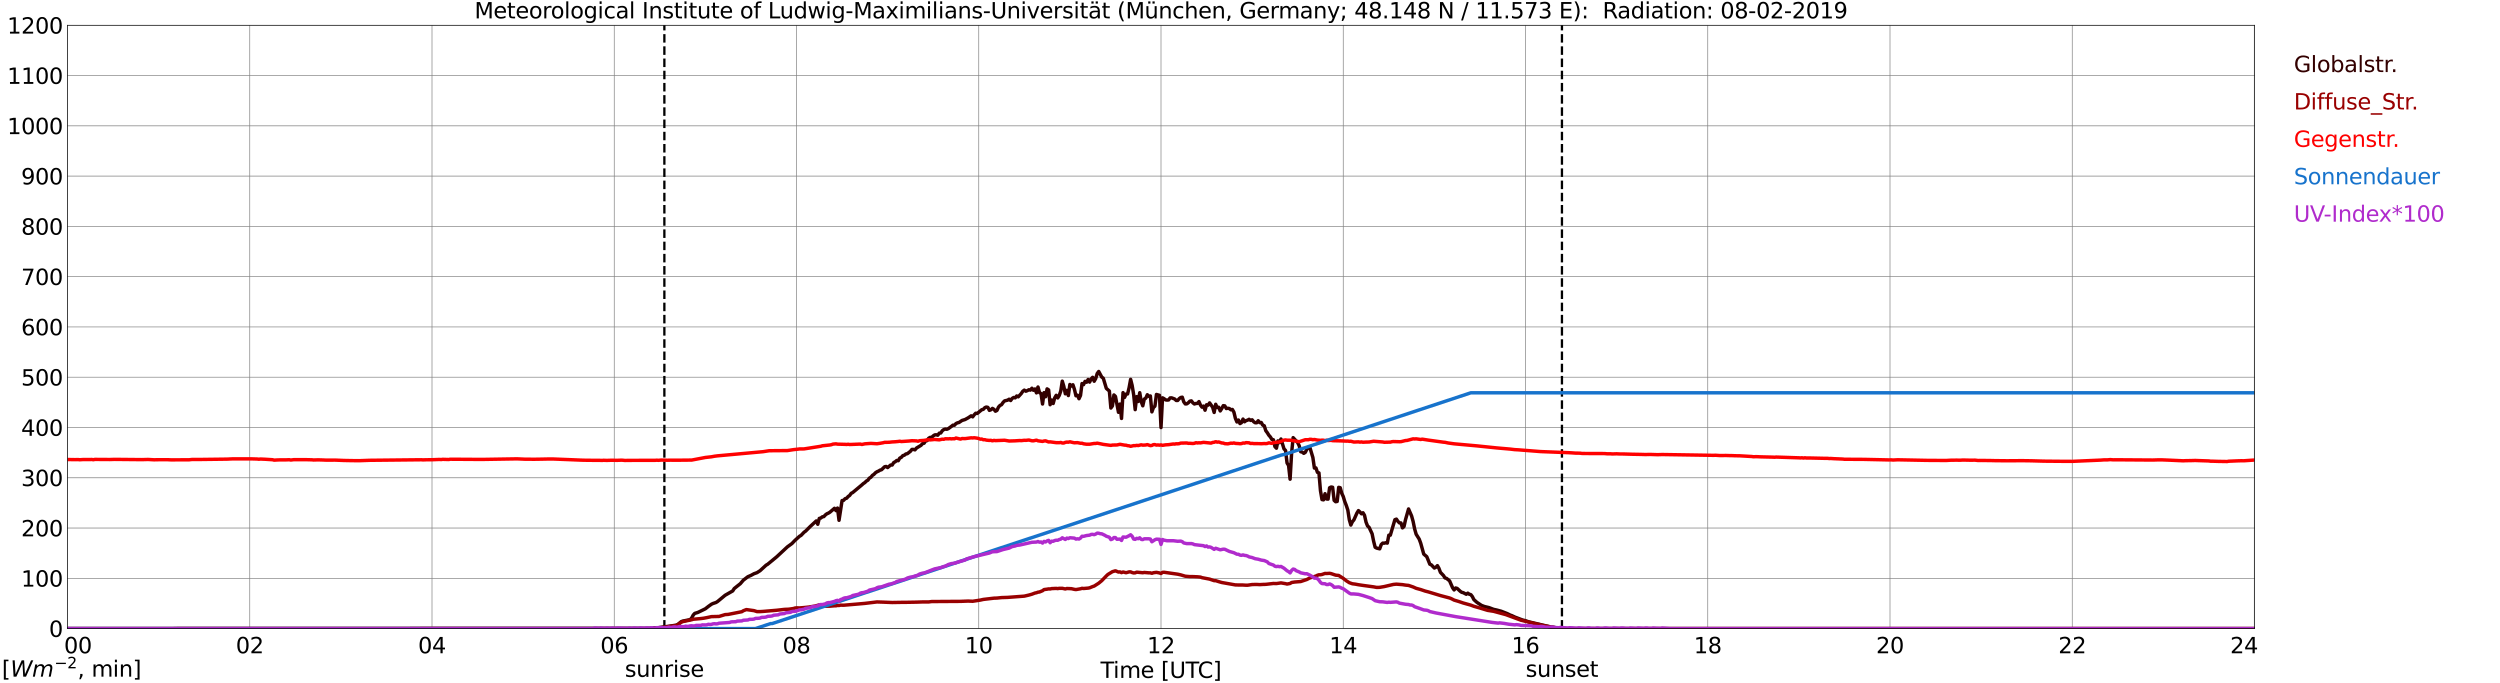 <?xml version="1.0" encoding="utf-8" standalone="no"?>
<!DOCTYPE svg PUBLIC "-//W3C//DTD SVG 1.1//EN"
  "http://www.w3.org/Graphics/SVG/1.1/DTD/svg11.dtd">
<svg xmlns:xlink="http://www.w3.org/1999/xlink" width="1085.4pt" height="296.64pt" viewBox="0 0 1085.4 296.64" xmlns="http://www.w3.org/2000/svg" version="1.1">
 <defs>
  <style type="text/css">*{stroke-linejoin: round; stroke-linecap: butt}</style>
 </defs>
 <g id="figure_1">
  <g id="patch_1">
   <path d="M 0 296.64 
L 1085.4 296.64 
L 1085.4 0 
L 0 0 
z
" style="fill: #ffffff"/>
  </g>
  <g id="axes_1">
   <g id="patch_2">
    <path d="M 29.306 272.909 
L 978.814 272.909 
L 978.814 10.976 
L 29.306 10.976 
z
" style="fill: #ffffff"/>
   </g>
   <g id="patch_3">
    <path d="M 978.814 272.909 
L 978.814 272.909 
L 978.814 10.976 
L 978.814 10.976 
z
" clip-path="url(#p848ef6b157)" style="fill: #d3d3d3; opacity: 0.25; stroke: #d3d3d3; stroke-linejoin: miter"/>
   </g>
   <g id="matplotlib.axis_1">
    <g id="xtick_1">
     <g id="line2d_1">
      <path d="M 29.306 272.909 
L 29.306 10.976 
" clip-path="url(#p848ef6b157)" style="fill: none; stroke: #808080; stroke-width: 0.3; stroke-linecap: square"/>
     </g>
     <g id="line2d_2"/>
     <g id="text_1">
      <!--    00 -->
      <g transform="translate(18.733 283.627) scale(0.095 -0.095)">
       <defs>
        <path id="DejaVuSans-20" transform="scale(0.016)"/>
        <path id="DejaVuSans-30" d="M 2034 4250 
Q 1547 4250 1301 3770 
Q 1056 3291 1056 2328 
Q 1056 1369 1301 889 
Q 1547 409 2034 409 
Q 2525 409 2770 889 
Q 3016 1369 3016 2328 
Q 3016 3291 2770 3770 
Q 2525 4250 2034 4250 
z
M 2034 4750 
Q 2819 4750 3233 4129 
Q 3647 3509 3647 2328 
Q 3647 1150 3233 529 
Q 2819 -91 2034 -91 
Q 1250 -91 836 529 
Q 422 1150 422 2328 
Q 422 3509 836 4129 
Q 1250 4750 2034 4750 
z
" transform="scale(0.016)"/>
       </defs>
       <use xlink:href="#DejaVuSans-20"/>
       <use xlink:href="#DejaVuSans-20" transform="translate(31.787 0)"/>
       <use xlink:href="#DejaVuSans-20" transform="translate(63.574 0)"/>
       <use xlink:href="#DejaVuSans-30" transform="translate(95.361 0)"/>
       <use xlink:href="#DejaVuSans-30" transform="translate(158.984 0)"/>
      </g>
     </g>
    </g>
    <g id="xtick_2">
     <g id="line2d_3">
      <path d="M 108.431 272.909 
L 108.431 10.976 
" clip-path="url(#p848ef6b157)" style="fill: none; stroke: #808080; stroke-width: 0.3; stroke-linecap: square"/>
     </g>
     <g id="line2d_4"/>
     <g id="text_2">
      <!-- 02 -->
      <g transform="translate(102.387 283.627) scale(0.095 -0.095)">
       <defs>
        <path id="DejaVuSans-32" d="M 1228 531 
L 3431 531 
L 3431 0 
L 469 0 
L 469 531 
Q 828 903 1448 1529 
Q 2069 2156 2228 2338 
Q 2531 2678 2651 2914 
Q 2772 3150 2772 3378 
Q 2772 3750 2511 3984 
Q 2250 4219 1831 4219 
Q 1534 4219 1204 4116 
Q 875 4013 500 3803 
L 500 4441 
Q 881 4594 1212 4672 
Q 1544 4750 1819 4750 
Q 2544 4750 2975 4387 
Q 3406 4025 3406 3419 
Q 3406 3131 3298 2873 
Q 3191 2616 2906 2266 
Q 2828 2175 2409 1742 
Q 1991 1309 1228 531 
z
" transform="scale(0.016)"/>
       </defs>
       <use xlink:href="#DejaVuSans-30"/>
       <use xlink:href="#DejaVuSans-32" transform="translate(63.623 0)"/>
      </g>
     </g>
    </g>
    <g id="xtick_3">
     <g id="line2d_5">
      <path d="M 187.557 272.909 
L 187.557 10.976 
" clip-path="url(#p848ef6b157)" style="fill: none; stroke: #808080; stroke-width: 0.3; stroke-linecap: square"/>
     </g>
     <g id="line2d_6"/>
     <g id="text_3">
      <!-- 04 -->
      <g transform="translate(181.513 283.627) scale(0.095 -0.095)">
       <defs>
        <path id="DejaVuSans-34" d="M 2419 4116 
L 825 1625 
L 2419 1625 
L 2419 4116 
z
M 2253 4666 
L 3047 4666 
L 3047 1625 
L 3713 1625 
L 3713 1100 
L 3047 1100 
L 3047 0 
L 2419 0 
L 2419 1100 
L 313 1100 
L 313 1709 
L 2253 4666 
z
" transform="scale(0.016)"/>
       </defs>
       <use xlink:href="#DejaVuSans-30"/>
       <use xlink:href="#DejaVuSans-34" transform="translate(63.623 0)"/>
      </g>
     </g>
    </g>
    <g id="xtick_4">
     <g id="line2d_7">
      <path d="M 266.683 272.909 
L 266.683 10.976 
" clip-path="url(#p848ef6b157)" style="fill: none; stroke: #808080; stroke-width: 0.3; stroke-linecap: square"/>
     </g>
     <g id="line2d_8"/>
     <g id="text_4">
      <!-- 06 -->
      <g transform="translate(260.638 283.627) scale(0.095 -0.095)">
       <defs>
        <path id="DejaVuSans-36" d="M 2113 2584 
Q 1688 2584 1439 2293 
Q 1191 2003 1191 1497 
Q 1191 994 1439 701 
Q 1688 409 2113 409 
Q 2538 409 2786 701 
Q 3034 994 3034 1497 
Q 3034 2003 2786 2293 
Q 2538 2584 2113 2584 
z
M 3366 4563 
L 3366 3988 
Q 3128 4100 2886 4159 
Q 2644 4219 2406 4219 
Q 1781 4219 1451 3797 
Q 1122 3375 1075 2522 
Q 1259 2794 1537 2939 
Q 1816 3084 2150 3084 
Q 2853 3084 3261 2657 
Q 3669 2231 3669 1497 
Q 3669 778 3244 343 
Q 2819 -91 2113 -91 
Q 1303 -91 875 529 
Q 447 1150 447 2328 
Q 447 3434 972 4092 
Q 1497 4750 2381 4750 
Q 2619 4750 2861 4703 
Q 3103 4656 3366 4563 
z
" transform="scale(0.016)"/>
       </defs>
       <use xlink:href="#DejaVuSans-30"/>
       <use xlink:href="#DejaVuSans-36" transform="translate(63.623 0)"/>
      </g>
     </g>
    </g>
    <g id="xtick_5">
     <g id="line2d_9">
      <path d="M 345.808 272.909 
L 345.808 10.976 
" clip-path="url(#p848ef6b157)" style="fill: none; stroke: #808080; stroke-width: 0.3; stroke-linecap: square"/>
     </g>
     <g id="line2d_10"/>
     <g id="text_5">
      <!-- 08 -->
      <g transform="translate(339.764 283.627) scale(0.095 -0.095)">
       <defs>
        <path id="DejaVuSans-38" d="M 2034 2216 
Q 1584 2216 1326 1975 
Q 1069 1734 1069 1313 
Q 1069 891 1326 650 
Q 1584 409 2034 409 
Q 2484 409 2743 651 
Q 3003 894 3003 1313 
Q 3003 1734 2745 1975 
Q 2488 2216 2034 2216 
z
M 1403 2484 
Q 997 2584 770 2862 
Q 544 3141 544 3541 
Q 544 4100 942 4425 
Q 1341 4750 2034 4750 
Q 2731 4750 3128 4425 
Q 3525 4100 3525 3541 
Q 3525 3141 3298 2862 
Q 3072 2584 2669 2484 
Q 3125 2378 3379 2068 
Q 3634 1759 3634 1313 
Q 3634 634 3220 271 
Q 2806 -91 2034 -91 
Q 1263 -91 848 271 
Q 434 634 434 1313 
Q 434 1759 690 2068 
Q 947 2378 1403 2484 
z
M 1172 3481 
Q 1172 3119 1398 2916 
Q 1625 2713 2034 2713 
Q 2441 2713 2670 2916 
Q 2900 3119 2900 3481 
Q 2900 3844 2670 4047 
Q 2441 4250 2034 4250 
Q 1625 4250 1398 4047 
Q 1172 3844 1172 3481 
z
" transform="scale(0.016)"/>
       </defs>
       <use xlink:href="#DejaVuSans-30"/>
       <use xlink:href="#DejaVuSans-38" transform="translate(63.623 0)"/>
      </g>
     </g>
    </g>
    <g id="xtick_6">
     <g id="line2d_11">
      <path d="M 424.934 272.909 
L 424.934 10.976 
" clip-path="url(#p848ef6b157)" style="fill: none; stroke: #808080; stroke-width: 0.3; stroke-linecap: square"/>
     </g>
     <g id="line2d_12"/>
     <g id="text_6">
      <!-- 10 -->
      <g transform="translate(418.89 283.627) scale(0.095 -0.095)">
       <defs>
        <path id="DejaVuSans-31" d="M 794 531 
L 1825 531 
L 1825 4091 
L 703 3866 
L 703 4441 
L 1819 4666 
L 2450 4666 
L 2450 531 
L 3481 531 
L 3481 0 
L 794 0 
L 794 531 
z
" transform="scale(0.016)"/>
       </defs>
       <use xlink:href="#DejaVuSans-31"/>
       <use xlink:href="#DejaVuSans-30" transform="translate(63.623 0)"/>
      </g>
     </g>
    </g>
    <g id="xtick_7">
     <g id="line2d_13">
      <path d="M 504.06 272.909 
L 504.06 10.976 
" clip-path="url(#p848ef6b157)" style="fill: none; stroke: #808080; stroke-width: 0.3; stroke-linecap: square"/>
     </g>
     <g id="line2d_14"/>
     <g id="text_7">
      <!-- 12 -->
      <g transform="translate(498.015 283.627) scale(0.095 -0.095)">
       <use xlink:href="#DejaVuSans-31"/>
       <use xlink:href="#DejaVuSans-32" transform="translate(63.623 0)"/>
      </g>
     </g>
    </g>
    <g id="xtick_8">
     <g id="line2d_15">
      <path d="M 583.185 272.909 
L 583.185 10.976 
" clip-path="url(#p848ef6b157)" style="fill: none; stroke: #808080; stroke-width: 0.3; stroke-linecap: square"/>
     </g>
     <g id="line2d_16"/>
     <g id="text_8">
      <!-- 14 -->
      <g transform="translate(577.141 283.627) scale(0.095 -0.095)">
       <use xlink:href="#DejaVuSans-31"/>
       <use xlink:href="#DejaVuSans-34" transform="translate(63.623 0)"/>
      </g>
     </g>
    </g>
    <g id="xtick_9">
     <g id="line2d_17">
      <path d="M 662.311 272.909 
L 662.311 10.976 
" clip-path="url(#p848ef6b157)" style="fill: none; stroke: #808080; stroke-width: 0.3; stroke-linecap: square"/>
     </g>
     <g id="line2d_18"/>
     <g id="text_9">
      <!-- 16 -->
      <g transform="translate(656.267 283.627) scale(0.095 -0.095)">
       <use xlink:href="#DejaVuSans-31"/>
       <use xlink:href="#DejaVuSans-36" transform="translate(63.623 0)"/>
      </g>
     </g>
    </g>
    <g id="xtick_10">
     <g id="line2d_19">
      <path d="M 741.437 272.909 
L 741.437 10.976 
" clip-path="url(#p848ef6b157)" style="fill: none; stroke: #808080; stroke-width: 0.3; stroke-linecap: square"/>
     </g>
     <g id="line2d_20"/>
     <g id="text_10">
      <!-- 18 -->
      <g transform="translate(735.392 283.627) scale(0.095 -0.095)">
       <use xlink:href="#DejaVuSans-31"/>
       <use xlink:href="#DejaVuSans-38" transform="translate(63.623 0)"/>
      </g>
     </g>
    </g>
    <g id="xtick_11">
     <g id="line2d_21">
      <path d="M 820.562 272.909 
L 820.562 10.976 
" clip-path="url(#p848ef6b157)" style="fill: none; stroke: #808080; stroke-width: 0.3; stroke-linecap: square"/>
     </g>
     <g id="line2d_22"/>
     <g id="text_11">
      <!-- 20 -->
      <g transform="translate(814.518 283.627) scale(0.095 -0.095)">
       <use xlink:href="#DejaVuSans-32"/>
       <use xlink:href="#DejaVuSans-30" transform="translate(63.623 0)"/>
      </g>
     </g>
    </g>
    <g id="xtick_12">
     <g id="line2d_23">
      <path d="M 899.688 272.909 
L 899.688 10.976 
" clip-path="url(#p848ef6b157)" style="fill: none; stroke: #808080; stroke-width: 0.3; stroke-linecap: square"/>
     </g>
     <g id="line2d_24"/>
     <g id="text_12">
      <!-- 22 -->
      <g transform="translate(893.644 283.627) scale(0.095 -0.095)">
       <use xlink:href="#DejaVuSans-32"/>
       <use xlink:href="#DejaVuSans-32" transform="translate(63.623 0)"/>
      </g>
     </g>
    </g>
    <g id="xtick_13">
     <g id="line2d_25">
      <path d="M 978.814 272.909 
L 978.814 10.976 
" clip-path="url(#p848ef6b157)" style="fill: none; stroke: #808080; stroke-width: 0.3; stroke-linecap: square"/>
     </g>
     <g id="line2d_26"/>
     <g id="text_13">
      <!-- 24    -->
      <g transform="translate(968.241 283.627) scale(0.095 -0.095)">
       <use xlink:href="#DejaVuSans-32"/>
       <use xlink:href="#DejaVuSans-34" transform="translate(63.623 0)"/>
       <use xlink:href="#DejaVuSans-20" transform="translate(127.246 0)"/>
       <use xlink:href="#DejaVuSans-20" transform="translate(159.033 0)"/>
       <use xlink:href="#DejaVuSans-20" transform="translate(190.82 0)"/>
      </g>
     </g>
    </g>
    <g id="text_14">
     <!-- Time [UTC] -->
     <g transform="translate(477.806 294.322) scale(0.095 -0.095)">
      <defs>
       <path id="DejaVuSans-54" d="M -19 4666 
L 3928 4666 
L 3928 4134 
L 2272 4134 
L 2272 0 
L 1638 0 
L 1638 4134 
L -19 4134 
L -19 4666 
z
" transform="scale(0.016)"/>
       <path id="DejaVuSans-69" d="M 603 3500 
L 1178 3500 
L 1178 0 
L 603 0 
L 603 3500 
z
M 603 4863 
L 1178 4863 
L 1178 4134 
L 603 4134 
L 603 4863 
z
" transform="scale(0.016)"/>
       <path id="DejaVuSans-6d" d="M 3328 2828 
Q 3544 3216 3844 3400 
Q 4144 3584 4550 3584 
Q 5097 3584 5394 3201 
Q 5691 2819 5691 2113 
L 5691 0 
L 5113 0 
L 5113 2094 
Q 5113 2597 4934 2840 
Q 4756 3084 4391 3084 
Q 3944 3084 3684 2787 
Q 3425 2491 3425 1978 
L 3425 0 
L 2847 0 
L 2847 2094 
Q 2847 2600 2669 2842 
Q 2491 3084 2119 3084 
Q 1678 3084 1418 2786 
Q 1159 2488 1159 1978 
L 1159 0 
L 581 0 
L 581 3500 
L 1159 3500 
L 1159 2956 
Q 1356 3278 1631 3431 
Q 1906 3584 2284 3584 
Q 2666 3584 2933 3390 
Q 3200 3197 3328 2828 
z
" transform="scale(0.016)"/>
       <path id="DejaVuSans-65" d="M 3597 1894 
L 3597 1613 
L 953 1613 
Q 991 1019 1311 708 
Q 1631 397 2203 397 
Q 2534 397 2845 478 
Q 3156 559 3463 722 
L 3463 178 
Q 3153 47 2828 -22 
Q 2503 -91 2169 -91 
Q 1331 -91 842 396 
Q 353 884 353 1716 
Q 353 2575 817 3079 
Q 1281 3584 2069 3584 
Q 2775 3584 3186 3129 
Q 3597 2675 3597 1894 
z
M 3022 2063 
Q 3016 2534 2758 2815 
Q 2500 3097 2075 3097 
Q 1594 3097 1305 2825 
Q 1016 2553 972 2059 
L 3022 2063 
z
" transform="scale(0.016)"/>
       <path id="DejaVuSans-5b" d="M 550 4863 
L 1875 4863 
L 1875 4416 
L 1125 4416 
L 1125 -397 
L 1875 -397 
L 1875 -844 
L 550 -844 
L 550 4863 
z
" transform="scale(0.016)"/>
       <path id="DejaVuSans-55" d="M 556 4666 
L 1191 4666 
L 1191 1831 
Q 1191 1081 1462 751 
Q 1734 422 2344 422 
Q 2950 422 3222 751 
Q 3494 1081 3494 1831 
L 3494 4666 
L 4128 4666 
L 4128 1753 
Q 4128 841 3676 375 
Q 3225 -91 2344 -91 
Q 1459 -91 1007 375 
Q 556 841 556 1753 
L 556 4666 
z
" transform="scale(0.016)"/>
       <path id="DejaVuSans-43" d="M 4122 4306 
L 4122 3641 
Q 3803 3938 3442 4084 
Q 3081 4231 2675 4231 
Q 1875 4231 1450 3742 
Q 1025 3253 1025 2328 
Q 1025 1406 1450 917 
Q 1875 428 2675 428 
Q 3081 428 3442 575 
Q 3803 722 4122 1019 
L 4122 359 
Q 3791 134 3420 21 
Q 3050 -91 2638 -91 
Q 1578 -91 968 557 
Q 359 1206 359 2328 
Q 359 3453 968 4101 
Q 1578 4750 2638 4750 
Q 3056 4750 3426 4639 
Q 3797 4528 4122 4306 
z
" transform="scale(0.016)"/>
       <path id="DejaVuSans-5d" d="M 1947 4863 
L 1947 -844 
L 622 -844 
L 622 -397 
L 1369 -397 
L 1369 4416 
L 622 4416 
L 622 4863 
L 1947 4863 
z
" transform="scale(0.016)"/>
      </defs>
      <use xlink:href="#DejaVuSans-54"/>
      <use xlink:href="#DejaVuSans-69" transform="translate(57.959 0)"/>
      <use xlink:href="#DejaVuSans-6d" transform="translate(85.742 0)"/>
      <use xlink:href="#DejaVuSans-65" transform="translate(183.154 0)"/>
      <use xlink:href="#DejaVuSans-20" transform="translate(244.678 0)"/>
      <use xlink:href="#DejaVuSans-5b" transform="translate(276.465 0)"/>
      <use xlink:href="#DejaVuSans-55" transform="translate(315.479 0)"/>
      <use xlink:href="#DejaVuSans-54" transform="translate(388.672 0)"/>
      <use xlink:href="#DejaVuSans-43" transform="translate(443.881 0)"/>
      <use xlink:href="#DejaVuSans-5d" transform="translate(513.705 0)"/>
     </g>
    </g>
   </g>
   <g id="matplotlib.axis_2">
    <g id="ytick_1">
     <g id="line2d_27">
      <path d="M 29.306 272.909 
L 978.814 272.909 
" clip-path="url(#p848ef6b157)" style="fill: none; stroke: #808080; stroke-width: 0.3; stroke-linecap: square"/>
     </g>
     <g id="line2d_28"/>
     <g id="text_15">
      <!-- 0 -->
      <g transform="translate(21.261 276.518) scale(0.095 -0.095)">
       <use xlink:href="#DejaVuSans-30"/>
      </g>
     </g>
    </g>
    <g id="ytick_2">
     <g id="line2d_29">
      <path d="M 29.306 251.081 
L 978.814 251.081 
" clip-path="url(#p848ef6b157)" style="fill: none; stroke: #808080; stroke-width: 0.3; stroke-linecap: square"/>
     </g>
     <g id="line2d_30"/>
     <g id="text_16">
      <!-- 100 -->
      <g transform="translate(9.173 254.69) scale(0.095 -0.095)">
       <use xlink:href="#DejaVuSans-31"/>
       <use xlink:href="#DejaVuSans-30" transform="translate(63.623 0)"/>
       <use xlink:href="#DejaVuSans-30" transform="translate(127.246 0)"/>
      </g>
     </g>
    </g>
    <g id="ytick_3">
     <g id="line2d_31">
      <path d="M 29.306 229.253 
L 978.814 229.253 
" clip-path="url(#p848ef6b157)" style="fill: none; stroke: #808080; stroke-width: 0.3; stroke-linecap: square"/>
     </g>
     <g id="line2d_32"/>
     <g id="text_17">
      <!-- 200 -->
      <g transform="translate(9.173 232.863) scale(0.095 -0.095)">
       <use xlink:href="#DejaVuSans-32"/>
       <use xlink:href="#DejaVuSans-30" transform="translate(63.623 0)"/>
       <use xlink:href="#DejaVuSans-30" transform="translate(127.246 0)"/>
      </g>
     </g>
    </g>
    <g id="ytick_4">
     <g id="line2d_33">
      <path d="M 29.306 207.426 
L 978.814 207.426 
" clip-path="url(#p848ef6b157)" style="fill: none; stroke: #808080; stroke-width: 0.3; stroke-linecap: square"/>
     </g>
     <g id="line2d_34"/>
     <g id="text_18">
      <!-- 300 -->
      <g transform="translate(9.173 211.035) scale(0.095 -0.095)">
       <defs>
        <path id="DejaVuSans-33" d="M 2597 2516 
Q 3050 2419 3304 2112 
Q 3559 1806 3559 1356 
Q 3559 666 3084 287 
Q 2609 -91 1734 -91 
Q 1441 -91 1130 -33 
Q 819 25 488 141 
L 488 750 
Q 750 597 1062 519 
Q 1375 441 1716 441 
Q 2309 441 2620 675 
Q 2931 909 2931 1356 
Q 2931 1769 2642 2001 
Q 2353 2234 1838 2234 
L 1294 2234 
L 1294 2753 
L 1863 2753 
Q 2328 2753 2575 2939 
Q 2822 3125 2822 3475 
Q 2822 3834 2567 4026 
Q 2313 4219 1838 4219 
Q 1578 4219 1281 4162 
Q 984 4106 628 3988 
L 628 4550 
Q 988 4650 1302 4700 
Q 1616 4750 1894 4750 
Q 2613 4750 3031 4423 
Q 3450 4097 3450 3541 
Q 3450 3153 3228 2886 
Q 3006 2619 2597 2516 
z
" transform="scale(0.016)"/>
       </defs>
       <use xlink:href="#DejaVuSans-33"/>
       <use xlink:href="#DejaVuSans-30" transform="translate(63.623 0)"/>
       <use xlink:href="#DejaVuSans-30" transform="translate(127.246 0)"/>
      </g>
     </g>
    </g>
    <g id="ytick_5">
     <g id="line2d_35">
      <path d="M 29.306 185.598 
L 978.814 185.598 
" clip-path="url(#p848ef6b157)" style="fill: none; stroke: #808080; stroke-width: 0.3; stroke-linecap: square"/>
     </g>
     <g id="line2d_36"/>
     <g id="text_19">
      <!-- 400 -->
      <g transform="translate(9.173 189.207) scale(0.095 -0.095)">
       <use xlink:href="#DejaVuSans-34"/>
       <use xlink:href="#DejaVuSans-30" transform="translate(63.623 0)"/>
       <use xlink:href="#DejaVuSans-30" transform="translate(127.246 0)"/>
      </g>
     </g>
    </g>
    <g id="ytick_6">
     <g id="line2d_37">
      <path d="M 29.306 163.77 
L 978.814 163.77 
" clip-path="url(#p848ef6b157)" style="fill: none; stroke: #808080; stroke-width: 0.3; stroke-linecap: square"/>
     </g>
     <g id="line2d_38"/>
     <g id="text_20">
      <!-- 500 -->
      <g transform="translate(9.173 167.379) scale(0.095 -0.095)">
       <defs>
        <path id="DejaVuSans-35" d="M 691 4666 
L 3169 4666 
L 3169 4134 
L 1269 4134 
L 1269 2991 
Q 1406 3038 1543 3061 
Q 1681 3084 1819 3084 
Q 2600 3084 3056 2656 
Q 3513 2228 3513 1497 
Q 3513 744 3044 326 
Q 2575 -91 1722 -91 
Q 1428 -91 1123 -41 
Q 819 9 494 109 
L 494 744 
Q 775 591 1075 516 
Q 1375 441 1709 441 
Q 2250 441 2565 725 
Q 2881 1009 2881 1497 
Q 2881 1984 2565 2268 
Q 2250 2553 1709 2553 
Q 1456 2553 1204 2497 
Q 953 2441 691 2322 
L 691 4666 
z
" transform="scale(0.016)"/>
       </defs>
       <use xlink:href="#DejaVuSans-35"/>
       <use xlink:href="#DejaVuSans-30" transform="translate(63.623 0)"/>
       <use xlink:href="#DejaVuSans-30" transform="translate(127.246 0)"/>
      </g>
     </g>
    </g>
    <g id="ytick_7">
     <g id="line2d_39">
      <path d="M 29.306 141.942 
L 978.814 141.942 
" clip-path="url(#p848ef6b157)" style="fill: none; stroke: #808080; stroke-width: 0.3; stroke-linecap: square"/>
     </g>
     <g id="line2d_40"/>
     <g id="text_21">
      <!-- 600 -->
      <g transform="translate(9.173 145.551) scale(0.095 -0.095)">
       <use xlink:href="#DejaVuSans-36"/>
       <use xlink:href="#DejaVuSans-30" transform="translate(63.623 0)"/>
       <use xlink:href="#DejaVuSans-30" transform="translate(127.246 0)"/>
      </g>
     </g>
    </g>
    <g id="ytick_8">
     <g id="line2d_41">
      <path d="M 29.306 120.114 
L 978.814 120.114 
" clip-path="url(#p848ef6b157)" style="fill: none; stroke: #808080; stroke-width: 0.3; stroke-linecap: square"/>
     </g>
     <g id="line2d_42"/>
     <g id="text_22">
      <!-- 700 -->
      <g transform="translate(9.173 123.724) scale(0.095 -0.095)">
       <defs>
        <path id="DejaVuSans-37" d="M 525 4666 
L 3525 4666 
L 3525 4397 
L 1831 0 
L 1172 0 
L 2766 4134 
L 525 4134 
L 525 4666 
z
" transform="scale(0.016)"/>
       </defs>
       <use xlink:href="#DejaVuSans-37"/>
       <use xlink:href="#DejaVuSans-30" transform="translate(63.623 0)"/>
       <use xlink:href="#DejaVuSans-30" transform="translate(127.246 0)"/>
      </g>
     </g>
    </g>
    <g id="ytick_9">
     <g id="line2d_43">
      <path d="M 29.306 98.287 
L 978.814 98.287 
" clip-path="url(#p848ef6b157)" style="fill: none; stroke: #808080; stroke-width: 0.3; stroke-linecap: square"/>
     </g>
     <g id="line2d_44"/>
     <g id="text_23">
      <!-- 800 -->
      <g transform="translate(9.173 101.896) scale(0.095 -0.095)">
       <use xlink:href="#DejaVuSans-38"/>
       <use xlink:href="#DejaVuSans-30" transform="translate(63.623 0)"/>
       <use xlink:href="#DejaVuSans-30" transform="translate(127.246 0)"/>
      </g>
     </g>
    </g>
    <g id="ytick_10">
     <g id="line2d_45">
      <path d="M 29.306 76.459 
L 978.814 76.459 
" clip-path="url(#p848ef6b157)" style="fill: none; stroke: #808080; stroke-width: 0.3; stroke-linecap: square"/>
     </g>
     <g id="line2d_46"/>
     <g id="text_24">
      <!-- 900 -->
      <g transform="translate(9.173 80.068) scale(0.095 -0.095)">
       <defs>
        <path id="DejaVuSans-39" d="M 703 97 
L 703 672 
Q 941 559 1184 500 
Q 1428 441 1663 441 
Q 2288 441 2617 861 
Q 2947 1281 2994 2138 
Q 2813 1869 2534 1725 
Q 2256 1581 1919 1581 
Q 1219 1581 811 2004 
Q 403 2428 403 3163 
Q 403 3881 828 4315 
Q 1253 4750 1959 4750 
Q 2769 4750 3195 4129 
Q 3622 3509 3622 2328 
Q 3622 1225 3098 567 
Q 2575 -91 1691 -91 
Q 1453 -91 1209 -44 
Q 966 3 703 97 
z
M 1959 2075 
Q 2384 2075 2632 2365 
Q 2881 2656 2881 3163 
Q 2881 3666 2632 3958 
Q 2384 4250 1959 4250 
Q 1534 4250 1286 3958 
Q 1038 3666 1038 3163 
Q 1038 2656 1286 2365 
Q 1534 2075 1959 2075 
z
" transform="scale(0.016)"/>
       </defs>
       <use xlink:href="#DejaVuSans-39"/>
       <use xlink:href="#DejaVuSans-30" transform="translate(63.623 0)"/>
       <use xlink:href="#DejaVuSans-30" transform="translate(127.246 0)"/>
      </g>
     </g>
    </g>
    <g id="ytick_11">
     <g id="line2d_47">
      <path d="M 29.306 54.631 
L 978.814 54.631 
" clip-path="url(#p848ef6b157)" style="fill: none; stroke: #808080; stroke-width: 0.3; stroke-linecap: square"/>
     </g>
     <g id="line2d_48"/>
     <g id="text_25">
      <!-- 1000 -->
      <g transform="translate(3.128 58.24) scale(0.095 -0.095)">
       <use xlink:href="#DejaVuSans-31"/>
       <use xlink:href="#DejaVuSans-30" transform="translate(63.623 0)"/>
       <use xlink:href="#DejaVuSans-30" transform="translate(127.246 0)"/>
       <use xlink:href="#DejaVuSans-30" transform="translate(190.869 0)"/>
      </g>
     </g>
    </g>
    <g id="ytick_12">
     <g id="line2d_49">
      <path d="M 29.306 32.803 
L 978.814 32.803 
" clip-path="url(#p848ef6b157)" style="fill: none; stroke: #808080; stroke-width: 0.3; stroke-linecap: square"/>
     </g>
     <g id="line2d_50"/>
     <g id="text_26">
      <!-- 1100 -->
      <g transform="translate(3.128 36.413) scale(0.095 -0.095)">
       <use xlink:href="#DejaVuSans-31"/>
       <use xlink:href="#DejaVuSans-31" transform="translate(63.623 0)"/>
       <use xlink:href="#DejaVuSans-30" transform="translate(127.246 0)"/>
       <use xlink:href="#DejaVuSans-30" transform="translate(190.869 0)"/>
      </g>
     </g>
    </g>
    <g id="ytick_13">
     <g id="line2d_51">
      <path d="M 29.306 10.976 
L 978.814 10.976 
" clip-path="url(#p848ef6b157)" style="fill: none; stroke: #808080; stroke-width: 0.3; stroke-linecap: square"/>
     </g>
     <g id="line2d_52"/>
     <g id="text_27">
      <!-- 1200 -->
      <g transform="translate(3.128 14.585) scale(0.095 -0.095)">
       <use xlink:href="#DejaVuSans-31"/>
       <use xlink:href="#DejaVuSans-32" transform="translate(63.623 0)"/>
       <use xlink:href="#DejaVuSans-30" transform="translate(127.246 0)"/>
       <use xlink:href="#DejaVuSans-30" transform="translate(190.869 0)"/>
      </g>
     </g>
    </g>
   </g>
   <g id="line2d_53">
    <path d="M 288.442 272.909 
L 288.442 10.976 
" clip-path="url(#p848ef6b157)" style="fill: none; stroke-dasharray: 3.7,1.6; stroke-dashoffset: 0; stroke: #000000"/>
   </g>
   <g id="line2d_54">
    <path d="M 678.136 272.909 
L 678.136 10.976 
" clip-path="url(#p848ef6b157)" style="fill: none; stroke-dasharray: 3.7,1.6; stroke-dashoffset: 0; stroke: #000000"/>
   </g>
   <g id="line2d_55">
    <path d="M 29.306 272.909 
L 281.849 272.837 
L 282.508 272.773 
L 283.167 272.837 
L 283.827 272.616 
L 285.805 272.522 
L 287.783 272.241 
L 290.42 271.896 
L 293.717 271.394 
L 294.377 271.019 
L 295.696 269.951 
L 296.355 269.67 
L 299.652 269.01 
L 300.311 268.29 
L 300.971 267.035 
L 301.63 266.312 
L 302.949 265.906 
L 304.267 265.278 
L 306.246 264.306 
L 307.564 263.272 
L 308.883 262.331 
L 309.543 262.017 
L 310.861 261.578 
L 311.521 261.17 
L 314.818 258.441 
L 317.455 256.935 
L 318.114 256.56 
L 318.774 255.525 
L 320.093 254.458 
L 321.411 253.423 
L 322.73 251.886 
L 324.708 250.383 
L 326.027 249.817 
L 327.346 249.097 
L 328.665 248.625 
L 329.983 247.779 
L 332.621 245.364 
L 333.28 244.987 
L 337.236 241.726 
L 341.852 237.43 
L 343.83 235.987 
L 345.149 234.608 
L 347.127 232.82 
L 347.787 232.442 
L 349.105 231.063 
L 349.765 230.594 
L 351.743 228.616 
L 354.38 226.171 
L 355.04 227.614 
L 355.699 225.073 
L 356.359 224.916 
L 357.018 224.384 
L 357.677 224.29 
L 358.337 223.567 
L 358.996 223.065 
L 359.655 222.784 
L 360.315 222.375 
L 362.293 220.682 
L 362.952 221.686 
L 363.612 220.588 
L 364.271 225.887 
L 365.59 217.327 
L 366.249 217.233 
L 366.909 216.51 
L 367.568 216.323 
L 368.227 215.569 
L 368.887 215.1 
L 369.546 214.19 
L 370.206 213.845 
L 374.162 210.551 
L 374.821 209.955 
L 375.481 209.517 
L 376.14 208.86 
L 376.799 208.482 
L 377.459 207.574 
L 378.118 207.196 
L 378.777 206.382 
L 379.437 205.941 
L 380.096 205.251 
L 380.756 204.813 
L 381.415 204.531 
L 382.074 204.123 
L 382.734 203.935 
L 384.053 202.65 
L 384.712 202.523 
L 385.371 202.994 
L 386.69 201.897 
L 387.349 201.897 
L 388.009 200.829 
L 388.668 200.484 
L 389.328 199.921 
L 389.987 200.015 
L 390.646 198.887 
L 391.306 198.572 
L 391.965 197.819 
L 392.624 197.631 
L 393.284 197.099 
L 393.943 196.972 
L 395.262 195.938 
L 395.921 195.123 
L 396.581 195.123 
L 397.24 195.311 
L 397.899 194.527 
L 399.878 193.336 
L 400.537 192.583 
L 401.196 192.425 
L 401.856 191.421 
L 402.515 191.297 
L 403.175 190.293 
L 403.834 189.885 
L 404.493 189.885 
L 405.153 189.258 
L 405.812 188.82 
L 406.471 188.756 
L 407.131 188.944 
L 407.79 188.066 
L 408.45 187.973 
L 409.109 186.999 
L 409.768 186.497 
L 410.428 186.279 
L 411.087 186.373 
L 411.746 186.091 
L 413.065 185.118 
L 413.725 184.585 
L 414.384 184.616 
L 415.043 183.895 
L 415.703 183.581 
L 416.362 183.424 
L 417.681 182.546 
L 419 182.138 
L 420.318 181.418 
L 421.637 180.538 
L 422.297 180.979 
L 422.956 180.099 
L 423.615 179.41 
L 424.275 179.503 
L 426.253 177.873 
L 426.912 177.716 
L 427.572 176.995 
L 428.231 176.714 
L 428.89 176.869 
L 429.55 178.157 
L 430.209 177.906 
L 430.869 177.31 
L 431.528 177.716 
L 432.187 178.532 
L 432.847 178.187 
L 433.506 176.744 
L 434.165 176.024 
L 434.825 175.71 
L 435.484 174.736 
L 436.144 174.047 
L 437.462 173.734 
L 438.122 173.326 
L 438.781 173.892 
L 439.44 172.981 
L 440.1 172.573 
L 440.759 172.73 
L 441.419 171.914 
L 442.078 172.292 
L 443.397 170.849 
L 444.056 169.875 
L 444.716 169.375 
L 445.375 169.845 
L 446.034 169.594 
L 446.694 169.218 
L 447.353 169.375 
L 448.012 168.559 
L 448.672 169.436 
L 449.331 168.873 
L 449.991 170.567 
L 450.65 168.026 
L 451.309 170.441 
L 451.969 170.879 
L 452.628 175.395 
L 453.287 170.471 
L 453.947 172.259 
L 454.606 168.841 
L 455.266 169.279 
L 455.925 175.71 
L 456.584 173.671 
L 457.244 175.177 
L 457.903 172.761 
L 458.563 171.632 
L 459.222 172.761 
L 459.881 171.696 
L 460.541 169.781 
L 461.2 165.486 
L 461.859 167.712 
L 462.519 170.973 
L 463.178 169.469 
L 463.838 171.726 
L 464.497 166.928 
L 465.156 167.618 
L 465.816 167.053 
L 466.475 169.028 
L 467.134 171.82 
L 467.794 171.569 
L 468.453 173.106 
L 469.113 171.696 
L 469.772 166.52 
L 470.431 166.992 
L 471.091 165.58 
L 471.75 165.955 
L 472.409 164.763 
L 473.069 165.894 
L 473.728 164.514 
L 474.388 163.822 
L 475.047 165.516 
L 475.706 164.357 
L 476.366 162.161 
L 477.025 161.284 
L 478.344 163.729 
L 479.003 164.2 
L 480.322 168.622 
L 481.641 169.781 
L 482.3 177.153 
L 482.96 176.242 
L 483.619 171.475 
L 484.278 172.104 
L 485.597 179.001 
L 486.256 175.428 
L 486.916 181.669 
L 487.575 170.471 
L 488.235 172.543 
L 488.894 171.1 
L 489.553 171.036 
L 490.213 168.308 
L 490.872 164.702 
L 491.532 167.337 
L 492.191 171.351 
L 492.85 177.842 
L 493.51 172.198 
L 494.169 174.298 
L 494.828 170.504 
L 495.488 174.424 
L 496.147 176.179 
L 496.807 173.263 
L 497.466 172.855 
L 498.125 171.381 
L 498.785 172.071 
L 499.444 171.914 
L 500.103 178.814 
L 500.763 176.965 
L 501.422 176.336 
L 502.082 171.257 
L 503.4 171.632 
L 504.06 185.62 
L 504.719 172.73 
L 505.379 173.075 
L 506.038 173.608 
L 506.697 173.702 
L 507.357 173.641 
L 508.016 172.761 
L 508.675 172.73 
L 509.994 173.232 
L 510.654 173.859 
L 511.313 173.859 
L 511.972 173.075 
L 512.632 172.573 
L 513.291 172.449 
L 513.95 174.485 
L 514.61 175.365 
L 515.269 175.332 
L 515.929 174.863 
L 516.588 174.173 
L 517.247 174.047 
L 517.907 174.893 
L 518.566 175.395 
L 519.226 175.177 
L 519.885 175.144 
L 520.544 174.361 
L 521.204 175.898 
L 521.863 176.775 
L 522.522 176.306 
L 523.182 178.093 
L 523.841 175.74 
L 524.501 175.898 
L 525.16 174.926 
L 526.479 176.808 
L 527.138 179.065 
L 527.797 175.522 
L 528.457 176.932 
L 529.116 176.808 
L 529.776 178.406 
L 530.435 177.371 
L 531.094 176.118 
L 531.754 176.212 
L 532.413 177.371 
L 533.073 177.246 
L 533.732 177.371 
L 534.391 177.906 
L 535.051 177.779 
L 535.71 178.94 
L 536.369 181.669 
L 537.029 183.205 
L 537.688 182.359 
L 538.348 183.895 
L 539.007 183.518 
L 539.666 181.95 
L 540.326 183.112 
L 540.985 182.61 
L 541.644 182.422 
L 542.304 182.044 
L 542.963 182.516 
L 543.623 182.265 
L 544.282 183.079 
L 544.941 183.55 
L 545.601 183.55 
L 546.26 182.671 
L 546.919 183.487 
L 547.579 183.424 
L 548.238 184.585 
L 548.898 184.867 
L 549.557 186.999 
L 550.216 187.879 
L 550.876 188.944 
L 551.535 189.697 
L 552.195 190.762 
L 552.854 190.919 
L 553.513 193.899 
L 554.173 194.589 
L 554.832 191.421 
L 555.491 192.174 
L 556.151 190.607 
L 557.47 194.903 
L 558.129 195.562 
L 558.788 201.019 
L 559.448 202.084 
L 560.107 208.043 
L 560.766 196.691 
L 561.426 190.011 
L 563.404 192.144 
L 564.063 193.554 
L 564.723 196.125 
L 565.382 196.282 
L 566.042 196.815 
L 566.701 196.409 
L 567.36 195.091 
L 568.02 194.464 
L 568.679 194.213 
L 569.998 198.635 
L 570.657 203.213 
L 571.317 203.152 
L 571.976 205.064 
L 572.635 205.315 
L 573.295 213.061 
L 573.954 216.888 
L 574.613 217.012 
L 575.273 214.347 
L 575.932 216.637 
L 576.592 216.7 
L 577.251 211.776 
L 577.91 211.431 
L 578.57 211.555 
L 579.229 217.233 
L 579.889 217.829 
L 580.548 217.702 
L 581.207 211.588 
L 581.867 211.743 
L 582.526 214.159 
L 583.185 215.569 
L 583.845 217.765 
L 584.504 219.429 
L 585.164 221.435 
L 585.823 225.669 
L 586.482 227.959 
L 587.142 226.516 
L 587.801 225.73 
L 589.12 222.753 
L 589.779 221.686 
L 590.439 222.281 
L 591.098 223.065 
L 591.757 222.626 
L 592.417 223.724 
L 593.076 226.673 
L 593.736 228.365 
L 594.395 228.93 
L 595.714 231.753 
L 596.373 234.983 
L 597.032 237.587 
L 597.692 237.963 
L 599.011 238.277 
L 599.67 236.426 
L 600.329 235.799 
L 600.989 235.83 
L 601.648 235.642 
L 602.307 235.799 
L 602.967 232.348 
L 603.626 232.348 
L 605.604 225.636 
L 606.264 225.385 
L 606.923 226.359 
L 607.582 227.018 
L 608.242 227.049 
L 608.901 229.181 
L 609.561 228.616 
L 610.22 225.606 
L 611.539 220.965 
L 612.858 224.006 
L 613.517 226.389 
L 614.176 229.62 
L 614.836 231.94 
L 616.154 234.042 
L 616.814 235.83 
L 618.133 240.564 
L 619.451 241.695 
L 620.77 244.956 
L 621.429 245.238 
L 622.748 246.617 
L 623.408 246.272 
L 624.067 245.583 
L 624.726 246.744 
L 625.386 248.501 
L 626.705 249.881 
L 627.364 250.915 
L 628.023 251.103 
L 629.342 252.17 
L 630.661 255.18 
L 631.32 256.121 
L 631.98 255.274 
L 632.639 255.462 
L 633.958 256.686 
L 634.617 257.156 
L 635.276 257.313 
L 636.595 258.003 
L 637.255 257.531 
L 637.914 258.003 
L 638.573 258.16 
L 639.233 259.007 
L 639.892 260.323 
L 641.211 261.515 
L 643.189 262.833 
L 644.508 263.335 
L 646.486 263.804 
L 648.464 264.557 
L 649.783 264.839 
L 651.761 265.372 
L 654.399 266.408 
L 655.717 267.066 
L 656.377 267.286 
L 657.695 267.912 
L 660.992 269.168 
L 662.311 269.482 
L 663.63 269.951 
L 672.861 272.114 
L 674.839 272.398 
L 675.499 272.522 
L 676.158 272.522 
L 676.817 272.68 
L 678.136 272.806 
L 679.455 272.909 
L 978.154 272.909 
L 978.154 272.909 
" clip-path="url(#p848ef6b157)" style="fill: none; stroke: #330000; stroke-width: 1.5; stroke-linecap: square"/>
   </g>
   <g id="line2d_56">
    <path d="M 29.306 272.909 
L 283.167 272.839 
L 286.464 272.503 
L 287.124 272.503 
L 289.102 272.21 
L 293.717 271.538 
L 294.377 271.202 
L 295.696 270.196 
L 296.355 269.901 
L 300.311 269.063 
L 300.971 268.851 
L 304.267 268.559 
L 305.586 268.39 
L 306.905 268.137 
L 308.883 267.718 
L 312.18 267.635 
L 314.818 266.836 
L 316.136 266.753 
L 322.071 265.577 
L 322.73 265.158 
L 324.049 264.654 
L 327.346 265.116 
L 328.665 265.535 
L 329.983 265.535 
L 331.302 265.452 
L 337.236 264.948 
L 340.533 264.571 
L 342.512 264.485 
L 344.49 264.193 
L 345.149 263.983 
L 345.808 263.898 
L 347.127 263.94 
L 349.105 263.772 
L 351.083 263.562 
L 353.721 263.143 
L 355.04 262.807 
L 355.699 262.597 
L 357.018 263.016 
L 357.677 263.226 
L 360.315 263.185 
L 362.293 263.016 
L 362.952 263.016 
L 363.612 262.848 
L 364.271 262.892 
L 364.93 262.724 
L 366.249 262.765 
L 370.206 262.429 
L 372.184 262.261 
L 375.481 261.969 
L 380.756 261.338 
L 383.393 261.423 
L 387.349 261.589 
L 391.965 261.506 
L 393.284 261.506 
L 397.899 261.423 
L 400.537 261.338 
L 403.175 261.338 
L 404.493 261.17 
L 417.022 261.087 
L 420.318 260.96 
L 422.297 261.043 
L 425.593 260.541 
L 426.912 260.247 
L 431.528 259.701 
L 432.847 259.659 
L 434.825 259.45 
L 437.462 259.365 
L 444.716 258.819 
L 446.694 258.358 
L 448.012 257.981 
L 449.331 257.477 
L 449.991 257.35 
L 450.65 257.099 
L 451.309 257.014 
L 452.628 256.468 
L 453.287 255.966 
L 454.606 255.798 
L 455.266 255.671 
L 455.925 255.713 
L 456.584 255.545 
L 458.563 255.462 
L 459.222 255.545 
L 459.881 255.42 
L 461.2 255.42 
L 462.519 255.713 
L 463.178 255.503 
L 465.156 255.586 
L 466.475 255.881 
L 467.134 255.966 
L 469.113 255.63 
L 469.772 255.42 
L 470.431 255.503 
L 472.409 255.335 
L 473.069 255.209 
L 474.388 254.663 
L 475.047 254.453 
L 477.025 253.194 
L 478.344 252.103 
L 480.322 250.046 
L 480.981 249.418 
L 482.96 248.2 
L 484.278 247.822 
L 485.597 248.368 
L 486.256 248.283 
L 486.916 248.619 
L 487.575 248.326 
L 488.894 248.66 
L 490.213 248.283 
L 490.872 248.283 
L 491.532 248.577 
L 492.191 248.745 
L 492.85 248.704 
L 493.51 248.409 
L 496.147 248.66 
L 496.807 248.536 
L 498.785 248.704 
L 499.444 248.704 
L 500.103 248.914 
L 500.763 248.66 
L 502.082 248.492 
L 503.4 248.745 
L 504.06 248.996 
L 504.719 248.492 
L 505.379 248.451 
L 511.313 249.291 
L 512.632 249.584 
L 514.61 250.173 
L 516.588 250.341 
L 517.907 250.341 
L 519.885 250.424 
L 521.204 250.551 
L 521.863 250.802 
L 525.16 251.432 
L 527.138 252.103 
L 527.797 252.103 
L 529.116 252.524 
L 530.435 252.901 
L 536.369 253.949 
L 538.348 253.993 
L 539.666 253.993 
L 540.985 254.076 
L 541.644 254.076 
L 543.623 253.783 
L 545.601 253.74 
L 546.919 253.825 
L 548.238 253.74 
L 549.557 253.698 
L 552.854 253.321 
L 554.173 253.362 
L 556.151 253.07 
L 558.129 253.404 
L 558.788 253.572 
L 560.107 253.321 
L 560.766 252.901 
L 562.085 252.692 
L 564.723 252.48 
L 567.36 251.601 
L 568.679 250.928 
L 571.317 250.088 
L 571.976 249.752 
L 572.635 249.542 
L 573.295 249.542 
L 573.954 249.418 
L 575.273 248.955 
L 575.932 248.996 
L 577.251 248.914 
L 577.91 249.038 
L 579.889 249.71 
L 581.207 249.837 
L 583.185 251.096 
L 584.504 252.146 
L 585.823 252.984 
L 587.142 253.447 
L 588.46 253.615 
L 589.779 253.866 
L 591.757 254.161 
L 596.373 254.79 
L 597.692 255.041 
L 599.011 254.999 
L 600.989 254.663 
L 604.945 253.74 
L 606.264 253.615 
L 608.901 253.825 
L 610.22 254.034 
L 611.539 254.161 
L 613.517 254.831 
L 614.836 255.42 
L 616.814 255.966 
L 618.792 256.636 
L 620.111 256.972 
L 625.386 258.568 
L 629.342 259.618 
L 630.001 259.869 
L 631.32 260.541 
L 633.298 261.128 
L 635.276 261.801 
L 638.573 262.724 
L 639.892 263.226 
L 642.53 263.983 
L 645.827 264.99 
L 648.464 265.409 
L 653.739 266.836 
L 660.333 269.272 
L 667.586 271.034 
L 668.246 271.119 
L 668.905 271.37 
L 675.499 272.588 
L 676.158 272.629 
L 676.817 272.797 
L 678.136 272.883 
L 681.433 272.909 
L 978.154 272.909 
L 978.154 272.909 
" clip-path="url(#p848ef6b157)" style="fill: none; stroke: #990000; stroke-width: 1.5; stroke-linecap: square"/>
   </g>
   <g id="line2d_57">
    <path d="M 29.306 199.502 
L 32.603 199.557 
L 33.921 199.524 
L 34.581 199.609 
L 35.9 199.52 
L 39.197 199.509 
L 39.856 199.487 
L 40.515 199.598 
L 41.175 199.458 
L 47.768 199.502 
L 49.747 199.439 
L 61.615 199.552 
L 64.253 199.48 
L 66.89 199.624 
L 68.869 199.583 
L 72.825 199.581 
L 74.144 199.65 
L 82.056 199.629 
L 83.375 199.482 
L 86.013 199.491 
L 98.541 199.334 
L 101.178 199.212 
L 103.816 199.22 
L 107.772 199.218 
L 109.091 199.216 
L 111.728 199.295 
L 112.388 199.384 
L 113.047 199.297 
L 115.025 199.384 
L 118.322 199.592 
L 118.982 199.773 
L 120.96 199.67 
L 124.257 199.648 
L 125.575 199.596 
L 126.235 199.731 
L 127.553 199.568 
L 130.85 199.561 
L 132.829 199.568 
L 135.466 199.633 
L 136.125 199.709 
L 138.104 199.648 
L 140.082 199.705 
L 141.4 199.762 
L 142.719 199.781 
L 145.357 199.755 
L 149.313 199.915 
L 152.61 199.98 
L 155.907 200.015 
L 160.523 199.845 
L 182.941 199.609 
L 183.601 199.668 
L 184.92 199.616 
L 187.557 199.598 
L 190.854 199.467 
L 191.513 199.522 
L 192.173 199.423 
L 194.81 199.502 
L 195.47 199.38 
L 204.701 199.434 
L 206.679 199.452 
L 207.998 199.454 
L 209.317 199.461 
L 224.482 199.214 
L 227.779 199.358 
L 229.098 199.36 
L 231.736 199.395 
L 235.033 199.343 
L 237.67 199.288 
L 240.308 199.286 
L 247.561 199.574 
L 252.176 199.766 
L 253.495 199.808 
L 258.77 199.867 
L 260.089 199.853 
L 261.408 199.906 
L 262.067 199.836 
L 263.386 199.891 
L 265.364 199.825 
L 268.002 199.858 
L 269.98 199.781 
L 271.298 199.908 
L 273.936 199.877 
L 284.486 199.856 
L 285.145 199.795 
L 285.805 199.856 
L 287.124 199.74 
L 289.761 199.819 
L 291.08 199.784 
L 293.717 199.808 
L 300.311 199.742 
L 306.246 198.616 
L 308.883 198.323 
L 310.202 198.077 
L 311.521 197.909 
L 331.302 196.103 
L 333.94 195.691 
L 341.852 195.623 
L 344.49 195.219 
L 346.468 195.003 
L 347.127 194.912 
L 349.105 194.896 
L 356.359 193.75 
L 357.018 193.543 
L 360.315 193.192 
L 360.974 193.069 
L 361.634 192.818 
L 362.952 192.703 
L 363.612 192.831 
L 366.909 192.919 
L 367.568 192.969 
L 368.227 192.877 
L 368.887 192.991 
L 373.502 192.799 
L 374.162 192.978 
L 375.481 192.692 
L 378.118 192.502 
L 380.756 192.659 
L 382.074 192.467 
L 383.393 192.233 
L 384.053 192.054 
L 386.031 192.017 
L 387.349 191.867 
L 388.668 191.797 
L 389.987 191.668 
L 390.646 191.563 
L 391.306 191.701 
L 394.603 191.478 
L 395.921 191.343 
L 397.899 191.413 
L 398.559 191.581 
L 399.218 191.336 
L 401.196 191.194 
L 402.515 190.98 
L 403.175 190.908 
L 403.834 190.991 
L 405.812 190.801 
L 407.79 190.97 
L 409.109 190.662 
L 409.768 190.732 
L 410.428 190.489 
L 411.746 190.529 
L 412.406 190.452 
L 413.065 190.555 
L 413.725 190.468 
L 414.384 190.518 
L 415.043 190.173 
L 417.022 190.651 
L 417.681 190.393 
L 419 190.43 
L 421.637 190.083 
L 422.297 190.14 
L 422.956 190.051 
L 424.275 190.245 
L 424.934 190.391 
L 425.593 190.677 
L 426.253 190.605 
L 426.912 190.922 
L 427.572 190.891 
L 428.231 191.087 
L 429.55 191.218 
L 430.209 191.168 
L 430.869 191.4 
L 431.528 191.194 
L 432.187 191.297 
L 436.144 191.138 
L 438.122 191.469 
L 440.759 191.386 
L 442.737 191.262 
L 443.397 191.31 
L 444.716 191.155 
L 445.375 191.194 
L 446.694 191.037 
L 448.012 191.371 
L 448.672 191.389 
L 449.991 191.094 
L 450.65 191.384 
L 452.628 191.648 
L 453.287 191.456 
L 453.947 191.395 
L 455.266 191.891 
L 455.925 191.836 
L 458.563 192.188 
L 459.881 192.203 
L 460.541 192.089 
L 461.2 192.338 
L 461.859 192.338 
L 462.519 192.061 
L 463.178 191.941 
L 463.838 191.991 
L 464.497 191.801 
L 465.816 192.12 
L 466.475 192.242 
L 467.794 192.181 
L 469.113 192.447 
L 469.772 192.43 
L 470.431 192.672 
L 471.75 192.864 
L 473.069 192.858 
L 475.047 192.53 
L 475.706 192.535 
L 476.366 192.406 
L 477.685 192.657 
L 479.003 192.934 
L 482.3 193.371 
L 482.96 193.227 
L 484.938 193.185 
L 486.256 192.895 
L 488.235 193.253 
L 488.894 193.292 
L 489.553 193.495 
L 490.213 193.556 
L 490.872 193.774 
L 492.191 193.467 
L 492.85 193.491 
L 493.51 193.353 
L 494.169 193.44 
L 495.488 193.107 
L 496.147 193.266 
L 497.466 193.196 
L 498.125 193.026 
L 499.444 193.478 
L 500.103 193.386 
L 500.763 193.045 
L 501.422 193.028 
L 502.082 193.248 
L 502.741 193.172 
L 503.4 193.27 
L 504.06 193.157 
L 504.719 193.344 
L 506.038 193.131 
L 507.357 193.056 
L 509.335 192.764 
L 509.994 192.812 
L 510.654 192.663 
L 511.313 192.701 
L 511.972 192.613 
L 512.632 192.382 
L 515.269 192.321 
L 515.929 192.478 
L 516.588 192.458 
L 517.907 192.554 
L 518.566 192.46 
L 519.226 192.201 
L 519.885 192.312 
L 520.544 192.238 
L 521.204 192.286 
L 522.522 192.05 
L 525.819 192.38 
L 526.479 192.092 
L 527.138 192.019 
L 527.797 191.758 
L 528.457 191.967 
L 529.116 191.873 
L 530.435 192.325 
L 531.094 192.364 
L 531.754 192.615 
L 533.073 192.703 
L 534.391 192.395 
L 535.051 192.449 
L 535.71 192.305 
L 536.369 192.504 
L 537.688 192.576 
L 538.348 192.65 
L 539.007 192.594 
L 539.666 192.334 
L 540.326 192.399 
L 540.985 192.17 
L 542.304 192.255 
L 542.963 192.556 
L 543.623 192.484 
L 544.282 192.585 
L 546.919 192.613 
L 547.579 192.652 
L 548.898 192.567 
L 549.557 192.615 
L 550.216 192.532 
L 550.876 192.26 
L 552.195 192.5 
L 552.854 192.19 
L 555.491 191.893 
L 557.47 191.087 
L 558.129 190.991 
L 558.788 191.107 
L 560.107 191.114 
L 561.426 191.319 
L 564.063 191.779 
L 566.701 190.908 
L 568.02 190.926 
L 568.679 190.716 
L 569.338 190.749 
L 569.998 190.911 
L 570.657 190.806 
L 571.976 191.059 
L 573.295 191.175 
L 573.954 191.092 
L 574.613 191.122 
L 575.273 191.295 
L 575.932 191.111 
L 576.592 191.26 
L 577.91 191.175 
L 578.57 191.325 
L 582.526 191.428 
L 584.504 191.522 
L 585.164 191.504 
L 585.823 191.609 
L 586.482 191.574 
L 587.801 191.921 
L 589.779 191.836 
L 590.439 191.956 
L 591.098 191.867 
L 591.757 192.006 
L 593.076 191.928 
L 594.395 191.906 
L 596.373 191.576 
L 600.329 191.882 
L 600.989 192.015 
L 602.967 191.965 
L 603.626 191.963 
L 604.286 191.775 
L 604.945 191.703 
L 607.582 191.779 
L 608.242 191.755 
L 610.22 191.26 
L 610.879 191.225 
L 613.517 190.529 
L 614.176 190.59 
L 614.836 190.529 
L 616.814 190.801 
L 617.473 190.666 
L 620.111 191.077 
L 626.705 191.985 
L 627.364 192.035 
L 628.683 192.321 
L 631.32 192.685 
L 641.211 193.58 
L 649.783 194.464 
L 655.717 194.984 
L 657.695 195.219 
L 659.014 195.283 
L 668.905 196.06 
L 680.774 196.523 
L 682.092 196.59 
L 684.071 196.728 
L 686.049 196.754 
L 686.708 196.859 
L 688.027 196.889 
L 696.599 196.92 
L 697.918 197.033 
L 699.236 197.014 
L 699.896 197.086 
L 701.215 197.049 
L 701.874 197.022 
L 703.193 197.094 
L 704.511 197.092 
L 708.468 197.208 
L 712.424 197.284 
L 714.402 197.343 
L 716.38 197.293 
L 719.677 197.404 
L 721.655 197.339 
L 744.074 197.69 
L 744.734 197.649 
L 746.712 197.782 
L 749.349 197.751 
L 750.668 197.793 
L 751.987 197.81 
L 753.306 197.867 
L 755.284 197.893 
L 757.921 198.046 
L 760.559 198.199 
L 761.218 198.304 
L 762.537 198.258 
L 764.515 198.345 
L 769.79 198.47 
L 770.449 198.518 
L 771.109 198.439 
L 772.428 198.485 
L 781 198.769 
L 781.659 198.814 
L 782.318 198.747 
L 782.978 198.867 
L 783.637 198.76 
L 784.296 198.852 
L 786.275 198.856 
L 792.209 198.989 
L 793.528 199 
L 794.187 199.083 
L 794.847 199.05 
L 796.165 199.14 
L 800.122 199.306 
L 800.781 199.402 
L 802.1 199.399 
L 809.353 199.441 
L 819.903 199.674 
L 821.222 199.661 
L 821.881 199.727 
L 823.859 199.62 
L 836.388 199.869 
L 840.344 199.897 
L 844.959 199.917 
L 846.938 199.808 
L 849.575 199.777 
L 850.894 199.814 
L 852.213 199.731 
L 855.51 199.801 
L 857.488 199.779 
L 858.806 199.934 
L 860.125 199.904 
L 864.741 199.96 
L 866.06 199.993 
L 871.335 200.05 
L 877.929 200.002 
L 881.885 200.056 
L 887.16 200.207 
L 888.479 200.225 
L 896.391 200.294 
L 899.688 200.305 
L 912.216 199.753 
L 913.535 199.65 
L 914.854 199.666 
L 916.173 199.541 
L 917.491 199.64 
L 919.469 199.622 
L 934.635 199.729 
L 936.613 199.666 
L 938.592 199.655 
L 941.888 199.786 
L 947.823 200.059 
L 949.142 200 
L 951.12 199.976 
L 953.098 199.917 
L 954.417 199.969 
L 959.032 200.122 
L 959.692 200.227 
L 961.01 200.246 
L 962.989 200.31 
L 966.945 200.375 
L 967.604 200.246 
L 971.561 200.076 
L 972.879 200.039 
L 974.198 200.048 
L 978.154 199.773 
L 978.154 199.773 
" clip-path="url(#p848ef6b157)" style="fill: none; stroke: #ff0000; stroke-width: 1.5; stroke-linecap: square"/>
   </g>
   <g id="line2d_58">
    <path d="M 29.306 272.909 
L 328.005 272.909 
L 334.599 270.726 
L 335.258 270.726 
L 556.151 197.603 
L 558.129 197.166 
L 638.573 170.537 
L 978.154 170.537 
L 978.154 170.537 
" clip-path="url(#p848ef6b157)" style="fill: none; stroke: #1773cc; stroke-width: 1.5; stroke-linecap: square"/>
   </g>
   <g id="line2d_59">
    <path d="M 29.306 272.909 
L 257.451 272.909 
L 258.111 272.691 
L 258.77 272.691 
L 260.089 272.843 
L 260.748 272.669 
L 262.726 272.843 
L 263.386 272.669 
L 264.705 272.821 
L 266.023 272.669 
L 266.683 272.821 
L 267.342 272.821 
L 268.002 272.669 
L 272.617 272.821 
L 273.277 272.647 
L 273.936 272.8 
L 274.595 272.8 
L 275.255 272.647 
L 277.233 272.8 
L 277.892 272.603 
L 279.87 272.778 
L 280.53 272.581 
L 281.849 272.734 
L 282.508 272.56 
L 283.167 272.56 
L 283.827 272.691 
L 284.486 272.669 
L 285.145 272.494 
L 289.761 272.472 
L 290.42 272.276 
L 291.08 272.407 
L 291.739 272.363 
L 292.399 272.188 
L 293.058 272.167 
L 293.717 272.276 
L 294.377 272.232 
L 295.036 272.014 
L 297.014 272.079 
L 297.674 271.839 
L 298.333 271.948 
L 298.992 271.905 
L 299.652 271.73 
L 300.311 271.686 
L 300.971 271.774 
L 301.63 271.73 
L 302.289 271.512 
L 304.267 271.512 
L 304.927 271.294 
L 306.246 271.337 
L 306.905 271.272 
L 307.564 271.032 
L 308.224 271.141 
L 308.883 271.075 
L 309.543 270.857 
L 310.202 270.792 
L 310.861 270.879 
L 311.521 270.813 
L 312.18 270.573 
L 316.796 270.246 
L 317.455 269.984 
L 319.433 269.918 
L 320.093 269.656 
L 322.071 269.569 
L 322.73 269.285 
L 324.708 269.176 
L 325.368 268.892 
L 326.686 268.871 
L 327.346 268.783 
L 328.005 268.478 
L 329.324 268.434 
L 329.983 268.347 
L 330.643 268.041 
L 331.961 267.998 
L 332.621 267.888 
L 333.28 267.583 
L 334.599 267.517 
L 335.258 267.408 
L 335.918 267.103 
L 337.896 266.928 
L 338.555 266.579 
L 340.533 266.382 
L 341.193 266.055 
L 343.171 265.858 
L 343.83 265.509 
L 344.49 265.4 
L 345.149 265.422 
L 346.468 265.051 
L 347.127 264.767 
L 347.787 264.767 
L 349.105 264.483 
L 349.765 264.134 
L 351.743 263.85 
L 352.402 263.479 
L 353.062 263.326 
L 353.721 263.326 
L 355.04 263.043 
L 355.699 262.606 
L 356.359 262.453 
L 357.018 262.475 
L 358.337 262.17 
L 358.996 261.777 
L 359.655 261.624 
L 360.315 261.624 
L 362.293 261.1 
L 362.952 260.794 
L 363.612 260.642 
L 364.271 260.969 
L 364.93 260.314 
L 365.59 260.118 
L 366.249 259.747 
L 366.909 259.55 
L 367.568 259.528 
L 369.546 258.961 
L 370.206 258.546 
L 372.843 257.957 
L 373.502 257.52 
L 374.162 257.324 
L 374.821 257.28 
L 376.799 256.669 
L 377.459 256.189 
L 380.096 255.578 
L 380.756 255.163 
L 381.415 254.923 
L 382.734 254.77 
L 386.031 253.613 
L 386.69 253.569 
L 388.668 252.915 
L 389.328 252.456 
L 392.624 251.583 
L 393.284 251.387 
L 393.943 250.95 
L 395.262 250.557 
L 395.921 250.514 
L 398.559 249.706 
L 399.218 249.226 
L 400.537 248.833 
L 401.196 248.767 
L 402.515 248.287 
L 404.493 247.479 
L 405.812 246.977 
L 408.45 246.432 
L 409.768 245.952 
L 410.428 245.799 
L 411.746 245.078 
L 413.065 244.686 
L 414.384 244.533 
L 416.362 243.878 
L 419 243.136 
L 419.659 242.656 
L 422.956 241.673 
L 425.593 241.04 
L 429.55 240.102 
L 430.869 239.556 
L 432.847 239.469 
L 435.484 238.596 
L 438.122 237.963 
L 439.44 237.308 
L 440.759 237.046 
L 441.419 236.784 
L 442.737 236.631 
L 448.012 235.431 
L 449.991 235.343 
L 450.65 235.103 
L 451.309 235.409 
L 451.969 235.3 
L 452.628 235.78 
L 453.287 235.059 
L 453.947 235.3 
L 454.606 234.841 
L 455.266 234.601 
L 455.925 235.627 
L 456.584 234.95 
L 457.244 235.016 
L 457.903 234.688 
L 458.563 234.536 
L 459.222 234.579 
L 459.881 234.23 
L 460.541 234.077 
L 461.2 233.488 
L 462.519 234.208 
L 463.178 233.619 
L 463.838 233.815 
L 464.497 233.466 
L 466.475 233.641 
L 467.134 234.055 
L 467.794 233.924 
L 468.453 234.034 
L 469.113 233.619 
L 469.772 232.811 
L 470.431 232.855 
L 471.75 232.506 
L 473.069 232.353 
L 473.728 232.025 
L 474.388 231.982 
L 475.047 232.135 
L 475.706 231.873 
L 476.366 231.458 
L 477.025 231.502 
L 477.685 231.72 
L 478.344 231.763 
L 479.663 232.396 
L 480.322 232.811 
L 481.641 233.248 
L 482.3 234.274 
L 482.96 234.034 
L 483.619 233.379 
L 484.278 233.401 
L 484.938 234.143 
L 486.256 234.034 
L 486.916 234.645 
L 487.575 233.139 
L 488.894 233.248 
L 490.213 232.571 
L 490.872 232.178 
L 491.532 232.833 
L 492.191 234.034 
L 492.85 234.165 
L 493.51 233.728 
L 494.169 233.881 
L 494.828 233.488 
L 495.488 234.186 
L 496.147 234.274 
L 496.807 233.924 
L 498.785 233.924 
L 499.444 234.034 
L 500.103 235.212 
L 501.422 234.339 
L 502.082 234.077 
L 503.4 234.143 
L 504.06 236.369 
L 504.719 234.23 
L 505.379 234.514 
L 506.697 234.776 
L 509.335 234.754 
L 511.313 234.994 
L 512.632 234.928 
L 513.291 235.169 
L 513.95 235.736 
L 515.269 236.02 
L 517.247 235.998 
L 517.907 236.151 
L 518.566 236.456 
L 522.522 236.915 
L 523.182 237.286 
L 523.841 237.024 
L 524.501 237.526 
L 525.16 237.439 
L 525.819 237.657 
L 527.138 238.508 
L 527.797 238.028 
L 529.776 238.705 
L 531.094 238.421 
L 531.754 238.465 
L 533.732 239.403 
L 535.71 239.971 
L 537.029 240.626 
L 537.688 240.626 
L 538.348 240.997 
L 539.007 241.106 
L 539.666 240.909 
L 540.326 241.128 
L 540.985 241.193 
L 541.644 241.411 
L 542.304 241.782 
L 543.623 242.066 
L 544.941 242.568 
L 546.26 242.786 
L 547.579 243.179 
L 548.898 243.376 
L 550.216 243.943 
L 550.876 244.642 
L 552.195 245.1 
L 552.854 245.319 
L 553.513 245.842 
L 554.173 245.995 
L 554.832 245.864 
L 555.491 246.039 
L 556.151 245.93 
L 557.47 246.694 
L 558.788 247.807 
L 559.448 248.156 
L 560.107 248.724 
L 560.766 247.676 
L 561.426 247.065 
L 562.085 247.218 
L 562.745 247.785 
L 564.063 248.309 
L 564.723 248.702 
L 566.701 249.117 
L 567.36 249.073 
L 568.679 249.706 
L 569.998 250.47 
L 570.657 251.016 
L 571.317 251.016 
L 571.976 251.234 
L 572.635 251.91 
L 573.295 252.849 
L 573.954 253.373 
L 575.273 253.438 
L 575.932 253.788 
L 576.592 253.788 
L 577.251 253.504 
L 577.91 253.788 
L 578.57 254.246 
L 579.229 254.966 
L 581.207 254.814 
L 581.867 255.01 
L 582.526 255.381 
L 583.185 255.599 
L 585.823 257.52 
L 586.482 257.848 
L 587.801 257.869 
L 589.779 258.044 
L 591.757 258.568 
L 594.395 259.419 
L 595.714 259.878 
L 597.032 260.794 
L 599.011 261.253 
L 600.329 261.296 
L 602.307 261.558 
L 602.967 261.427 
L 603.626 261.515 
L 606.264 261.318 
L 606.923 261.493 
L 607.582 261.864 
L 610.22 262.344 
L 611.539 262.453 
L 612.198 262.672 
L 612.858 262.672 
L 613.517 262.912 
L 614.176 263.414 
L 616.154 264.09 
L 618.133 264.811 
L 619.451 264.942 
L 620.111 265.138 
L 620.77 265.509 
L 623.408 266.12 
L 631.98 267.714 
L 647.805 270.224 
L 650.442 270.53 
L 651.102 270.42 
L 653.08 270.661 
L 655.058 271.01 
L 657.695 271.294 
L 658.355 271.184 
L 659.674 271.337 
L 660.333 271.534 
L 663.63 271.643 
L 664.949 271.73 
L 665.608 271.927 
L 668.246 272.101 
L 668.905 271.97 
L 669.564 271.992 
L 670.883 272.254 
L 672.861 272.363 
L 673.521 272.21 
L 674.18 272.254 
L 674.839 272.429 
L 676.817 272.538 
L 677.477 272.385 
L 678.796 272.516 
L 680.774 272.669 
L 681.433 272.516 
L 682.752 272.603 
L 684.071 272.734 
L 684.73 272.734 
L 685.389 272.581 
L 686.708 272.691 
L 688.027 272.778 
L 688.686 272.8 
L 689.346 272.625 
L 690.005 272.625 
L 690.664 272.778 
L 692.643 272.821 
L 693.302 272.647 
L 693.961 272.669 
L 694.621 272.821 
L 695.939 272.821 
L 696.599 272.669 
L 697.258 272.647 
L 698.577 272.821 
L 699.896 272.843 
L 700.555 272.647 
L 703.193 272.821 
L 703.852 272.669 
L 704.511 272.669 
L 705.83 272.821 
L 707.149 272.843 
L 707.808 272.669 
L 710.446 272.843 
L 711.105 272.647 
L 713.743 272.821 
L 714.402 272.669 
L 715.062 272.669 
L 715.721 272.821 
L 717.04 272.843 
L 717.699 272.669 
L 719.018 272.778 
L 720.996 272.843 
L 721.655 272.669 
L 724.952 272.909 
L 978.154 272.909 
L 978.154 272.909 
" clip-path="url(#p848ef6b157)" style="fill: none; stroke: #b02bcc; stroke-width: 1.5; stroke-linecap: square"/>
   </g>
   <g id="patch_4">
    <path d="M 29.306 272.909 
L 29.306 10.976 
" style="fill: none; stroke: #000000; stroke-width: 0.3; stroke-linejoin: miter; stroke-linecap: square"/>
   </g>
   <g id="patch_5">
    <path d="M 978.814 272.909 
L 978.814 10.976 
" style="fill: none; stroke: #000000; stroke-width: 0.3; stroke-linejoin: miter; stroke-linecap: square"/>
   </g>
   <g id="patch_6">
    <path d="M 29.306 272.909 
L 978.814 272.909 
" style="fill: none; stroke: #000000; stroke-width: 0.3; stroke-linejoin: miter; stroke-linecap: square"/>
   </g>
   <g id="patch_7">
    <path d="M 29.306 10.976 
L 978.814 10.976 
" style="fill: none; stroke: #000000; stroke-width: 0.3; stroke-linejoin: miter; stroke-linecap: square"/>
   </g>
   <g id="text_28">
    <!-- sunrise -->
    <g transform="translate(271.278 293.863) scale(0.095 -0.095)">
     <defs>
      <path id="DejaVuSans-73" d="M 2834 3397 
L 2834 2853 
Q 2591 2978 2328 3040 
Q 2066 3103 1784 3103 
Q 1356 3103 1142 2972 
Q 928 2841 928 2578 
Q 928 2378 1081 2264 
Q 1234 2150 1697 2047 
L 1894 2003 
Q 2506 1872 2764 1633 
Q 3022 1394 3022 966 
Q 3022 478 2636 193 
Q 2250 -91 1575 -91 
Q 1294 -91 989 -36 
Q 684 19 347 128 
L 347 722 
Q 666 556 975 473 
Q 1284 391 1588 391 
Q 1994 391 2212 530 
Q 2431 669 2431 922 
Q 2431 1156 2273 1281 
Q 2116 1406 1581 1522 
L 1381 1569 
Q 847 1681 609 1914 
Q 372 2147 372 2553 
Q 372 3047 722 3315 
Q 1072 3584 1716 3584 
Q 2034 3584 2315 3537 
Q 2597 3491 2834 3397 
z
" transform="scale(0.016)"/>
      <path id="DejaVuSans-75" d="M 544 1381 
L 544 3500 
L 1119 3500 
L 1119 1403 
Q 1119 906 1312 657 
Q 1506 409 1894 409 
Q 2359 409 2629 706 
Q 2900 1003 2900 1516 
L 2900 3500 
L 3475 3500 
L 3475 0 
L 2900 0 
L 2900 538 
Q 2691 219 2414 64 
Q 2138 -91 1772 -91 
Q 1169 -91 856 284 
Q 544 659 544 1381 
z
M 1991 3584 
L 1991 3584 
z
" transform="scale(0.016)"/>
      <path id="DejaVuSans-6e" d="M 3513 2113 
L 3513 0 
L 2938 0 
L 2938 2094 
Q 2938 2591 2744 2837 
Q 2550 3084 2163 3084 
Q 1697 3084 1428 2787 
Q 1159 2491 1159 1978 
L 1159 0 
L 581 0 
L 581 3500 
L 1159 3500 
L 1159 2956 
Q 1366 3272 1645 3428 
Q 1925 3584 2291 3584 
Q 2894 3584 3203 3211 
Q 3513 2838 3513 2113 
z
" transform="scale(0.016)"/>
      <path id="DejaVuSans-72" d="M 2631 2963 
Q 2534 3019 2420 3045 
Q 2306 3072 2169 3072 
Q 1681 3072 1420 2755 
Q 1159 2438 1159 1844 
L 1159 0 
L 581 0 
L 581 3500 
L 1159 3500 
L 1159 2956 
Q 1341 3275 1631 3429 
Q 1922 3584 2338 3584 
Q 2397 3584 2469 3576 
Q 2541 3569 2628 3553 
L 2631 2963 
z
" transform="scale(0.016)"/>
     </defs>
     <use xlink:href="#DejaVuSans-73"/>
     <use xlink:href="#DejaVuSans-75" transform="translate(52.1 0)"/>
     <use xlink:href="#DejaVuSans-6e" transform="translate(115.479 0)"/>
     <use xlink:href="#DejaVuSans-72" transform="translate(178.857 0)"/>
     <use xlink:href="#DejaVuSans-69" transform="translate(219.971 0)"/>
     <use xlink:href="#DejaVuSans-73" transform="translate(247.754 0)"/>
     <use xlink:href="#DejaVuSans-65" transform="translate(299.854 0)"/>
    </g>
   </g>
   <g id="text_29">
    <!-- sunset -->
    <g transform="translate(662.382 293.863) scale(0.095 -0.095)">
     <defs>
      <path id="DejaVuSans-74" d="M 1172 4494 
L 1172 3500 
L 2356 3500 
L 2356 3053 
L 1172 3053 
L 1172 1153 
Q 1172 725 1289 603 
Q 1406 481 1766 481 
L 2356 481 
L 2356 0 
L 1766 0 
Q 1100 0 847 248 
Q 594 497 594 1153 
L 594 3053 
L 172 3053 
L 172 3500 
L 594 3500 
L 594 4494 
L 1172 4494 
z
" transform="scale(0.016)"/>
     </defs>
     <use xlink:href="#DejaVuSans-73"/>
     <use xlink:href="#DejaVuSans-75" transform="translate(52.1 0)"/>
     <use xlink:href="#DejaVuSans-6e" transform="translate(115.479 0)"/>
     <use xlink:href="#DejaVuSans-73" transform="translate(178.857 0)"/>
     <use xlink:href="#DejaVuSans-65" transform="translate(230.957 0)"/>
     <use xlink:href="#DejaVuSans-74" transform="translate(292.48 0)"/>
    </g>
   </g>
   <g id="text_30">
    <!-- [$Wm^{-2}$, min] -->
    <g transform="translate(0.821 293.863) scale(0.095 -0.095)">
     <defs>
      <path id="DejaVuSans-Oblique-57" d="M 616 4666 
L 1228 4666 
L 1453 697 
L 3213 4666 
L 3916 4666 
L 4147 697 
L 5888 4666 
L 6528 4666 
L 4453 0 
L 3659 0 
L 3444 3891 
L 1697 0 
L 903 0 
L 616 4666 
z
" transform="scale(0.016)"/>
      <path id="DejaVuSans-Oblique-6d" d="M 5747 2113 
L 5338 0 
L 4763 0 
L 5166 2094 
Q 5191 2228 5203 2325 
Q 5216 2422 5216 2491 
Q 5216 2772 5059 2928 
Q 4903 3084 4622 3084 
Q 4203 3084 3875 2770 
Q 3547 2456 3450 1953 
L 3066 0 
L 2491 0 
L 2900 2094 
Q 2925 2209 2937 2307 
Q 2950 2406 2950 2484 
Q 2950 2769 2794 2926 
Q 2638 3084 2363 3084 
Q 1938 3084 1609 2770 
Q 1281 2456 1184 1953 
L 800 0 
L 225 0 
L 909 3500 
L 1484 3500 
L 1375 2956 
Q 1609 3263 1923 3423 
Q 2238 3584 2597 3584 
Q 2978 3584 3223 3384 
Q 3469 3184 3519 2828 
Q 3781 3197 4126 3390 
Q 4472 3584 4856 3584 
Q 5306 3584 5551 3325 
Q 5797 3066 5797 2591 
Q 5797 2488 5784 2364 
Q 5772 2241 5747 2113 
z
" transform="scale(0.016)"/>
      <path id="DejaVuSans-2212" d="M 678 2272 
L 4684 2272 
L 4684 1741 
L 678 1741 
L 678 2272 
z
" transform="scale(0.016)"/>
      <path id="DejaVuSans-2c" d="M 750 794 
L 1409 794 
L 1409 256 
L 897 -744 
L 494 -744 
L 750 256 
L 750 794 
z
" transform="scale(0.016)"/>
     </defs>
     <use xlink:href="#DejaVuSans-5b" transform="translate(0 0.766)"/>
     <use xlink:href="#DejaVuSans-Oblique-57" transform="translate(39.014 0.766)"/>
     <use xlink:href="#DejaVuSans-Oblique-6d" transform="translate(137.891 0.766)"/>
     <use xlink:href="#DejaVuSans-2212" transform="translate(239.953 39.047) scale(0.7)"/>
     <use xlink:href="#DejaVuSans-32" transform="translate(298.605 39.047) scale(0.7)"/>
     <use xlink:href="#DejaVuSans-2c" transform="translate(345.875 0.766)"/>
     <use xlink:href="#DejaVuSans-20" transform="translate(377.663 0.766)"/>
     <use xlink:href="#DejaVuSans-6d" transform="translate(409.45 0.766)"/>
     <use xlink:href="#DejaVuSans-69" transform="translate(506.862 0.766)"/>
     <use xlink:href="#DejaVuSans-6e" transform="translate(534.645 0.766)"/>
     <use xlink:href="#DejaVuSans-5d" transform="translate(598.024 0.766)"/>
    </g>
   </g>
   <g id="text_31">
    <!-- Globalstr. -->
    <g style="fill: #330000" transform="translate(995.905 31.291) scale(0.095 -0.095)">
     <defs>
      <path id="DejaVuSans-47" d="M 3809 666 
L 3809 1919 
L 2778 1919 
L 2778 2438 
L 4434 2438 
L 4434 434 
Q 4069 175 3628 42 
Q 3188 -91 2688 -91 
Q 1594 -91 976 548 
Q 359 1188 359 2328 
Q 359 3472 976 4111 
Q 1594 4750 2688 4750 
Q 3144 4750 3555 4637 
Q 3966 4525 4313 4306 
L 4313 3634 
Q 3963 3931 3569 4081 
Q 3175 4231 2741 4231 
Q 1884 4231 1454 3753 
Q 1025 3275 1025 2328 
Q 1025 1384 1454 906 
Q 1884 428 2741 428 
Q 3075 428 3337 486 
Q 3600 544 3809 666 
z
" transform="scale(0.016)"/>
      <path id="DejaVuSans-6c" d="M 603 4863 
L 1178 4863 
L 1178 0 
L 603 0 
L 603 4863 
z
" transform="scale(0.016)"/>
      <path id="DejaVuSans-6f" d="M 1959 3097 
Q 1497 3097 1228 2736 
Q 959 2375 959 1747 
Q 959 1119 1226 758 
Q 1494 397 1959 397 
Q 2419 397 2687 759 
Q 2956 1122 2956 1747 
Q 2956 2369 2687 2733 
Q 2419 3097 1959 3097 
z
M 1959 3584 
Q 2709 3584 3137 3096 
Q 3566 2609 3566 1747 
Q 3566 888 3137 398 
Q 2709 -91 1959 -91 
Q 1206 -91 779 398 
Q 353 888 353 1747 
Q 353 2609 779 3096 
Q 1206 3584 1959 3584 
z
" transform="scale(0.016)"/>
      <path id="DejaVuSans-62" d="M 3116 1747 
Q 3116 2381 2855 2742 
Q 2594 3103 2138 3103 
Q 1681 3103 1420 2742 
Q 1159 2381 1159 1747 
Q 1159 1113 1420 752 
Q 1681 391 2138 391 
Q 2594 391 2855 752 
Q 3116 1113 3116 1747 
z
M 1159 2969 
Q 1341 3281 1617 3432 
Q 1894 3584 2278 3584 
Q 2916 3584 3314 3078 
Q 3713 2572 3713 1747 
Q 3713 922 3314 415 
Q 2916 -91 2278 -91 
Q 1894 -91 1617 61 
Q 1341 213 1159 525 
L 1159 0 
L 581 0 
L 581 4863 
L 1159 4863 
L 1159 2969 
z
" transform="scale(0.016)"/>
      <path id="DejaVuSans-61" d="M 2194 1759 
Q 1497 1759 1228 1600 
Q 959 1441 959 1056 
Q 959 750 1161 570 
Q 1363 391 1709 391 
Q 2188 391 2477 730 
Q 2766 1069 2766 1631 
L 2766 1759 
L 2194 1759 
z
M 3341 1997 
L 3341 0 
L 2766 0 
L 2766 531 
Q 2569 213 2275 61 
Q 1981 -91 1556 -91 
Q 1019 -91 701 211 
Q 384 513 384 1019 
Q 384 1609 779 1909 
Q 1175 2209 1959 2209 
L 2766 2209 
L 2766 2266 
Q 2766 2663 2505 2880 
Q 2244 3097 1772 3097 
Q 1472 3097 1187 3025 
Q 903 2953 641 2809 
L 641 3341 
Q 956 3463 1253 3523 
Q 1550 3584 1831 3584 
Q 2591 3584 2966 3190 
Q 3341 2797 3341 1997 
z
" transform="scale(0.016)"/>
      <path id="DejaVuSans-2e" d="M 684 794 
L 1344 794 
L 1344 0 
L 684 0 
L 684 794 
z
" transform="scale(0.016)"/>
     </defs>
     <use xlink:href="#DejaVuSans-47"/>
     <use xlink:href="#DejaVuSans-6c" transform="translate(77.49 0)"/>
     <use xlink:href="#DejaVuSans-6f" transform="translate(105.273 0)"/>
     <use xlink:href="#DejaVuSans-62" transform="translate(166.455 0)"/>
     <use xlink:href="#DejaVuSans-61" transform="translate(229.932 0)"/>
     <use xlink:href="#DejaVuSans-6c" transform="translate(291.211 0)"/>
     <use xlink:href="#DejaVuSans-73" transform="translate(318.994 0)"/>
     <use xlink:href="#DejaVuSans-74" transform="translate(371.094 0)"/>
     <use xlink:href="#DejaVuSans-72" transform="translate(410.303 0)"/>
     <use xlink:href="#DejaVuSans-2e" transform="translate(442.291 0)"/>
    </g>
   </g>
   <g id="text_32">
    <!-- Diffuse_Str. -->
    <g style="fill: #990000" transform="translate(995.905 47.531) scale(0.095 -0.095)">
     <defs>
      <path id="DejaVuSans-44" d="M 1259 4147 
L 1259 519 
L 2022 519 
Q 2988 519 3436 956 
Q 3884 1394 3884 2338 
Q 3884 3275 3436 3711 
Q 2988 4147 2022 4147 
L 1259 4147 
z
M 628 4666 
L 1925 4666 
Q 3281 4666 3915 4102 
Q 4550 3538 4550 2338 
Q 4550 1131 3912 565 
Q 3275 0 1925 0 
L 628 0 
L 628 4666 
z
" transform="scale(0.016)"/>
      <path id="DejaVuSans-66" d="M 2375 4863 
L 2375 4384 
L 1825 4384 
Q 1516 4384 1395 4259 
Q 1275 4134 1275 3809 
L 1275 3500 
L 2222 3500 
L 2222 3053 
L 1275 3053 
L 1275 0 
L 697 0 
L 697 3053 
L 147 3053 
L 147 3500 
L 697 3500 
L 697 3744 
Q 697 4328 969 4595 
Q 1241 4863 1831 4863 
L 2375 4863 
z
" transform="scale(0.016)"/>
      <path id="DejaVuSans-5f" d="M 3263 -1063 
L 3263 -1509 
L -63 -1509 
L -63 -1063 
L 3263 -1063 
z
" transform="scale(0.016)"/>
      <path id="DejaVuSans-53" d="M 3425 4513 
L 3425 3897 
Q 3066 4069 2747 4153 
Q 2428 4238 2131 4238 
Q 1616 4238 1336 4038 
Q 1056 3838 1056 3469 
Q 1056 3159 1242 3001 
Q 1428 2844 1947 2747 
L 2328 2669 
Q 3034 2534 3370 2195 
Q 3706 1856 3706 1288 
Q 3706 609 3251 259 
Q 2797 -91 1919 -91 
Q 1588 -91 1214 -16 
Q 841 59 441 206 
L 441 856 
Q 825 641 1194 531 
Q 1563 422 1919 422 
Q 2459 422 2753 634 
Q 3047 847 3047 1241 
Q 3047 1584 2836 1778 
Q 2625 1972 2144 2069 
L 1759 2144 
Q 1053 2284 737 2584 
Q 422 2884 422 3419 
Q 422 4038 858 4394 
Q 1294 4750 2059 4750 
Q 2388 4750 2728 4690 
Q 3069 4631 3425 4513 
z
" transform="scale(0.016)"/>
     </defs>
     <use xlink:href="#DejaVuSans-44"/>
     <use xlink:href="#DejaVuSans-69" transform="translate(77.002 0)"/>
     <use xlink:href="#DejaVuSans-66" transform="translate(104.785 0)"/>
     <use xlink:href="#DejaVuSans-66" transform="translate(139.99 0)"/>
     <use xlink:href="#DejaVuSans-75" transform="translate(175.195 0)"/>
     <use xlink:href="#DejaVuSans-73" transform="translate(238.574 0)"/>
     <use xlink:href="#DejaVuSans-65" transform="translate(290.674 0)"/>
     <use xlink:href="#DejaVuSans-5f" transform="translate(352.197 0)"/>
     <use xlink:href="#DejaVuSans-53" transform="translate(402.197 0)"/>
     <use xlink:href="#DejaVuSans-74" transform="translate(465.674 0)"/>
     <use xlink:href="#DejaVuSans-72" transform="translate(504.883 0)"/>
     <use xlink:href="#DejaVuSans-2e" transform="translate(536.871 0)"/>
    </g>
   </g>
   <g id="text_33">
    <!-- Gegenstr. -->
    <g style="fill: #ff0000" transform="translate(995.905 63.771) scale(0.095 -0.095)">
     <defs>
      <path id="DejaVuSans-67" d="M 2906 1791 
Q 2906 2416 2648 2759 
Q 2391 3103 1925 3103 
Q 1463 3103 1205 2759 
Q 947 2416 947 1791 
Q 947 1169 1205 825 
Q 1463 481 1925 481 
Q 2391 481 2648 825 
Q 2906 1169 2906 1791 
z
M 3481 434 
Q 3481 -459 3084 -895 
Q 2688 -1331 1869 -1331 
Q 1566 -1331 1297 -1286 
Q 1028 -1241 775 -1147 
L 775 -588 
Q 1028 -725 1275 -790 
Q 1522 -856 1778 -856 
Q 2344 -856 2625 -561 
Q 2906 -266 2906 331 
L 2906 616 
Q 2728 306 2450 153 
Q 2172 0 1784 0 
Q 1141 0 747 490 
Q 353 981 353 1791 
Q 353 2603 747 3093 
Q 1141 3584 1784 3584 
Q 2172 3584 2450 3431 
Q 2728 3278 2906 2969 
L 2906 3500 
L 3481 3500 
L 3481 434 
z
" transform="scale(0.016)"/>
     </defs>
     <use xlink:href="#DejaVuSans-47"/>
     <use xlink:href="#DejaVuSans-65" transform="translate(77.49 0)"/>
     <use xlink:href="#DejaVuSans-67" transform="translate(139.014 0)"/>
     <use xlink:href="#DejaVuSans-65" transform="translate(202.49 0)"/>
     <use xlink:href="#DejaVuSans-6e" transform="translate(264.014 0)"/>
     <use xlink:href="#DejaVuSans-73" transform="translate(327.393 0)"/>
     <use xlink:href="#DejaVuSans-74" transform="translate(379.492 0)"/>
     <use xlink:href="#DejaVuSans-72" transform="translate(418.701 0)"/>
     <use xlink:href="#DejaVuSans-2e" transform="translate(450.689 0)"/>
    </g>
   </g>
   <g id="text_34">
    <!-- Sonnendauer -->
    <g style="fill: #1773cc" transform="translate(995.905 80.01) scale(0.095 -0.095)">
     <defs>
      <path id="DejaVuSans-64" d="M 2906 2969 
L 2906 4863 
L 3481 4863 
L 3481 0 
L 2906 0 
L 2906 525 
Q 2725 213 2448 61 
Q 2172 -91 1784 -91 
Q 1150 -91 751 415 
Q 353 922 353 1747 
Q 353 2572 751 3078 
Q 1150 3584 1784 3584 
Q 2172 3584 2448 3432 
Q 2725 3281 2906 2969 
z
M 947 1747 
Q 947 1113 1208 752 
Q 1469 391 1925 391 
Q 2381 391 2643 752 
Q 2906 1113 2906 1747 
Q 2906 2381 2643 2742 
Q 2381 3103 1925 3103 
Q 1469 3103 1208 2742 
Q 947 2381 947 1747 
z
" transform="scale(0.016)"/>
     </defs>
     <use xlink:href="#DejaVuSans-53"/>
     <use xlink:href="#DejaVuSans-6f" transform="translate(63.477 0)"/>
     <use xlink:href="#DejaVuSans-6e" transform="translate(124.658 0)"/>
     <use xlink:href="#DejaVuSans-6e" transform="translate(188.037 0)"/>
     <use xlink:href="#DejaVuSans-65" transform="translate(251.416 0)"/>
     <use xlink:href="#DejaVuSans-6e" transform="translate(312.939 0)"/>
     <use xlink:href="#DejaVuSans-64" transform="translate(376.318 0)"/>
     <use xlink:href="#DejaVuSans-61" transform="translate(439.795 0)"/>
     <use xlink:href="#DejaVuSans-75" transform="translate(501.074 0)"/>
     <use xlink:href="#DejaVuSans-65" transform="translate(564.453 0)"/>
     <use xlink:href="#DejaVuSans-72" transform="translate(625.977 0)"/>
    </g>
   </g>
   <g id="text_35">
    <!-- UV-Index*100 -->
    <g style="fill: #b02bcc" transform="translate(995.905 96.25) scale(0.095 -0.095)">
     <defs>
      <path id="DejaVuSans-56" d="M 1831 0 
L 50 4666 
L 709 4666 
L 2188 738 
L 3669 4666 
L 4325 4666 
L 2547 0 
L 1831 0 
z
" transform="scale(0.016)"/>
      <path id="DejaVuSans-2d" d="M 313 2009 
L 1997 2009 
L 1997 1497 
L 313 1497 
L 313 2009 
z
" transform="scale(0.016)"/>
      <path id="DejaVuSans-49" d="M 628 4666 
L 1259 4666 
L 1259 0 
L 628 0 
L 628 4666 
z
" transform="scale(0.016)"/>
      <path id="DejaVuSans-78" d="M 3513 3500 
L 2247 1797 
L 3578 0 
L 2900 0 
L 1881 1375 
L 863 0 
L 184 0 
L 1544 1831 
L 300 3500 
L 978 3500 
L 1906 2253 
L 2834 3500 
L 3513 3500 
z
" transform="scale(0.016)"/>
      <path id="DejaVuSans-2a" d="M 3009 3897 
L 1888 3291 
L 3009 2681 
L 2828 2375 
L 1778 3009 
L 1778 1831 
L 1422 1831 
L 1422 3009 
L 372 2375 
L 191 2681 
L 1313 3291 
L 191 3897 
L 372 4206 
L 1422 3572 
L 1422 4750 
L 1778 4750 
L 1778 3572 
L 2828 4206 
L 3009 3897 
z
" transform="scale(0.016)"/>
     </defs>
     <use xlink:href="#DejaVuSans-55"/>
     <use xlink:href="#DejaVuSans-56" transform="translate(73.193 0)"/>
     <use xlink:href="#DejaVuSans-2d" transform="translate(135.727 0)"/>
     <use xlink:href="#DejaVuSans-49" transform="translate(171.811 0)"/>
     <use xlink:href="#DejaVuSans-6e" transform="translate(201.303 0)"/>
     <use xlink:href="#DejaVuSans-64" transform="translate(264.682 0)"/>
     <use xlink:href="#DejaVuSans-65" transform="translate(328.158 0)"/>
     <use xlink:href="#DejaVuSans-78" transform="translate(387.932 0)"/>
     <use xlink:href="#DejaVuSans-2a" transform="translate(447.111 0)"/>
     <use xlink:href="#DejaVuSans-31" transform="translate(497.111 0)"/>
     <use xlink:href="#DejaVuSans-30" transform="translate(560.734 0)"/>
     <use xlink:href="#DejaVuSans-30" transform="translate(624.357 0)"/>
    </g>
   </g>
   <g id="text_36">
    <!-- Meteorological Institute of Ludwig-Maximilians-Universität (München, Germany; 48.148 N / 11.573 E):  Radiation: 08-02-2019 -->
    <g transform="translate(206.01 7.976) scale(0.095 -0.095)">
     <defs>
      <path id="DejaVuSans-4d" d="M 628 4666 
L 1569 4666 
L 2759 1491 
L 3956 4666 
L 4897 4666 
L 4897 0 
L 4281 0 
L 4281 4097 
L 3078 897 
L 2444 897 
L 1241 4097 
L 1241 0 
L 628 0 
L 628 4666 
z
" transform="scale(0.016)"/>
      <path id="DejaVuSans-63" d="M 3122 3366 
L 3122 2828 
Q 2878 2963 2633 3030 
Q 2388 3097 2138 3097 
Q 1578 3097 1268 2742 
Q 959 2388 959 1747 
Q 959 1106 1268 751 
Q 1578 397 2138 397 
Q 2388 397 2633 464 
Q 2878 531 3122 666 
L 3122 134 
Q 2881 22 2623 -34 
Q 2366 -91 2075 -91 
Q 1284 -91 818 406 
Q 353 903 353 1747 
Q 353 2603 823 3093 
Q 1294 3584 2113 3584 
Q 2378 3584 2631 3529 
Q 2884 3475 3122 3366 
z
" transform="scale(0.016)"/>
      <path id="DejaVuSans-4c" d="M 628 4666 
L 1259 4666 
L 1259 531 
L 3531 531 
L 3531 0 
L 628 0 
L 628 4666 
z
" transform="scale(0.016)"/>
      <path id="DejaVuSans-77" d="M 269 3500 
L 844 3500 
L 1563 769 
L 2278 3500 
L 2956 3500 
L 3675 769 
L 4391 3500 
L 4966 3500 
L 4050 0 
L 3372 0 
L 2619 2869 
L 1863 0 
L 1184 0 
L 269 3500 
z
" transform="scale(0.016)"/>
      <path id="DejaVuSans-76" d="M 191 3500 
L 800 3500 
L 1894 563 
L 2988 3500 
L 3597 3500 
L 2284 0 
L 1503 0 
L 191 3500 
z
" transform="scale(0.016)"/>
      <path id="DejaVuSans-e4" d="M 2194 1759 
Q 1497 1759 1228 1600 
Q 959 1441 959 1056 
Q 959 750 1161 570 
Q 1363 391 1709 391 
Q 2188 391 2477 730 
Q 2766 1069 2766 1631 
L 2766 1759 
L 2194 1759 
z
M 3341 1997 
L 3341 0 
L 2766 0 
L 2766 531 
Q 2569 213 2275 61 
Q 1981 -91 1556 -91 
Q 1019 -91 701 211 
Q 384 513 384 1019 
Q 384 1609 779 1909 
Q 1175 2209 1959 2209 
L 2766 2209 
L 2766 2266 
Q 2766 2663 2505 2880 
Q 2244 3097 1772 3097 
Q 1472 3097 1187 3025 
Q 903 2953 641 2809 
L 641 3341 
Q 956 3463 1253 3523 
Q 1550 3584 1831 3584 
Q 2591 3584 2966 3190 
Q 3341 2797 3341 1997 
z
M 2150 4850 
L 2784 4850 
L 2784 4219 
L 2150 4219 
L 2150 4850 
z
M 928 4850 
L 1562 4850 
L 1562 4219 
L 928 4219 
L 928 4850 
z
" transform="scale(0.016)"/>
      <path id="DejaVuSans-28" d="M 1984 4856 
Q 1566 4138 1362 3434 
Q 1159 2731 1159 2009 
Q 1159 1288 1364 580 
Q 1569 -128 1984 -844 
L 1484 -844 
Q 1016 -109 783 600 
Q 550 1309 550 2009 
Q 550 2706 781 3412 
Q 1013 4119 1484 4856 
L 1984 4856 
z
" transform="scale(0.016)"/>
      <path id="DejaVuSans-fc" d="M 544 1381 
L 544 3500 
L 1119 3500 
L 1119 1403 
Q 1119 906 1312 657 
Q 1506 409 1894 409 
Q 2359 409 2629 706 
Q 2900 1003 2900 1516 
L 2900 3500 
L 3475 3500 
L 3475 0 
L 2900 0 
L 2900 538 
Q 2691 219 2414 64 
Q 2138 -91 1772 -91 
Q 1169 -91 856 284 
Q 544 659 544 1381 
z
M 1991 3584 
L 1991 3584 
z
M 2278 4850 
L 2912 4850 
L 2912 4219 
L 2278 4219 
L 2278 4850 
z
M 1056 4850 
L 1690 4850 
L 1690 4219 
L 1056 4219 
L 1056 4850 
z
" transform="scale(0.016)"/>
      <path id="DejaVuSans-68" d="M 3513 2113 
L 3513 0 
L 2938 0 
L 2938 2094 
Q 2938 2591 2744 2837 
Q 2550 3084 2163 3084 
Q 1697 3084 1428 2787 
Q 1159 2491 1159 1978 
L 1159 0 
L 581 0 
L 581 4863 
L 1159 4863 
L 1159 2956 
Q 1366 3272 1645 3428 
Q 1925 3584 2291 3584 
Q 2894 3584 3203 3211 
Q 3513 2838 3513 2113 
z
" transform="scale(0.016)"/>
      <path id="DejaVuSans-79" d="M 2059 -325 
Q 1816 -950 1584 -1140 
Q 1353 -1331 966 -1331 
L 506 -1331 
L 506 -850 
L 844 -850 
Q 1081 -850 1212 -737 
Q 1344 -625 1503 -206 
L 1606 56 
L 191 3500 
L 800 3500 
L 1894 763 
L 2988 3500 
L 3597 3500 
L 2059 -325 
z
" transform="scale(0.016)"/>
      <path id="DejaVuSans-3b" d="M 750 3309 
L 1409 3309 
L 1409 2516 
L 750 2516 
L 750 3309 
z
M 750 794 
L 1409 794 
L 1409 256 
L 897 -744 
L 494 -744 
L 750 256 
L 750 794 
z
" transform="scale(0.016)"/>
      <path id="DejaVuSans-4e" d="M 628 4666 
L 1478 4666 
L 3547 763 
L 3547 4666 
L 4159 4666 
L 4159 0 
L 3309 0 
L 1241 3903 
L 1241 0 
L 628 0 
L 628 4666 
z
" transform="scale(0.016)"/>
      <path id="DejaVuSans-2f" d="M 1625 4666 
L 2156 4666 
L 531 -594 
L 0 -594 
L 1625 4666 
z
" transform="scale(0.016)"/>
      <path id="DejaVuSans-45" d="M 628 4666 
L 3578 4666 
L 3578 4134 
L 1259 4134 
L 1259 2753 
L 3481 2753 
L 3481 2222 
L 1259 2222 
L 1259 531 
L 3634 531 
L 3634 0 
L 628 0 
L 628 4666 
z
" transform="scale(0.016)"/>
      <path id="DejaVuSans-29" d="M 513 4856 
L 1013 4856 
Q 1481 4119 1714 3412 
Q 1947 2706 1947 2009 
Q 1947 1309 1714 600 
Q 1481 -109 1013 -844 
L 513 -844 
Q 928 -128 1133 580 
Q 1338 1288 1338 2009 
Q 1338 2731 1133 3434 
Q 928 4138 513 4856 
z
" transform="scale(0.016)"/>
      <path id="DejaVuSans-3a" d="M 750 794 
L 1409 794 
L 1409 0 
L 750 0 
L 750 794 
z
M 750 3309 
L 1409 3309 
L 1409 2516 
L 750 2516 
L 750 3309 
z
" transform="scale(0.016)"/>
      <path id="DejaVuSans-52" d="M 2841 2188 
Q 3044 2119 3236 1894 
Q 3428 1669 3622 1275 
L 4263 0 
L 3584 0 
L 2988 1197 
Q 2756 1666 2539 1819 
Q 2322 1972 1947 1972 
L 1259 1972 
L 1259 0 
L 628 0 
L 628 4666 
L 2053 4666 
Q 2853 4666 3247 4331 
Q 3641 3997 3641 3322 
Q 3641 2881 3436 2590 
Q 3231 2300 2841 2188 
z
M 1259 4147 
L 1259 2491 
L 2053 2491 
Q 2509 2491 2742 2702 
Q 2975 2913 2975 3322 
Q 2975 3731 2742 3939 
Q 2509 4147 2053 4147 
L 1259 4147 
z
" transform="scale(0.016)"/>
     </defs>
     <use xlink:href="#DejaVuSans-4d"/>
     <use xlink:href="#DejaVuSans-65" transform="translate(86.279 0)"/>
     <use xlink:href="#DejaVuSans-74" transform="translate(147.803 0)"/>
     <use xlink:href="#DejaVuSans-65" transform="translate(187.012 0)"/>
     <use xlink:href="#DejaVuSans-6f" transform="translate(248.535 0)"/>
     <use xlink:href="#DejaVuSans-72" transform="translate(309.717 0)"/>
     <use xlink:href="#DejaVuSans-6f" transform="translate(348.58 0)"/>
     <use xlink:href="#DejaVuSans-6c" transform="translate(409.762 0)"/>
     <use xlink:href="#DejaVuSans-6f" transform="translate(437.545 0)"/>
     <use xlink:href="#DejaVuSans-67" transform="translate(498.727 0)"/>
     <use xlink:href="#DejaVuSans-69" transform="translate(562.203 0)"/>
     <use xlink:href="#DejaVuSans-63" transform="translate(589.986 0)"/>
     <use xlink:href="#DejaVuSans-61" transform="translate(644.967 0)"/>
     <use xlink:href="#DejaVuSans-6c" transform="translate(706.246 0)"/>
     <use xlink:href="#DejaVuSans-20" transform="translate(734.029 0)"/>
     <use xlink:href="#DejaVuSans-49" transform="translate(765.816 0)"/>
     <use xlink:href="#DejaVuSans-6e" transform="translate(795.309 0)"/>
     <use xlink:href="#DejaVuSans-73" transform="translate(858.688 0)"/>
     <use xlink:href="#DejaVuSans-74" transform="translate(910.787 0)"/>
     <use xlink:href="#DejaVuSans-69" transform="translate(949.996 0)"/>
     <use xlink:href="#DejaVuSans-74" transform="translate(977.779 0)"/>
     <use xlink:href="#DejaVuSans-75" transform="translate(1016.988 0)"/>
     <use xlink:href="#DejaVuSans-74" transform="translate(1080.367 0)"/>
     <use xlink:href="#DejaVuSans-65" transform="translate(1119.576 0)"/>
     <use xlink:href="#DejaVuSans-20" transform="translate(1181.1 0)"/>
     <use xlink:href="#DejaVuSans-6f" transform="translate(1212.887 0)"/>
     <use xlink:href="#DejaVuSans-66" transform="translate(1274.068 0)"/>
     <use xlink:href="#DejaVuSans-20" transform="translate(1309.273 0)"/>
     <use xlink:href="#DejaVuSans-4c" transform="translate(1341.061 0)"/>
     <use xlink:href="#DejaVuSans-75" transform="translate(1395.023 0)"/>
     <use xlink:href="#DejaVuSans-64" transform="translate(1458.402 0)"/>
     <use xlink:href="#DejaVuSans-77" transform="translate(1521.879 0)"/>
     <use xlink:href="#DejaVuSans-69" transform="translate(1603.666 0)"/>
     <use xlink:href="#DejaVuSans-67" transform="translate(1631.449 0)"/>
     <use xlink:href="#DejaVuSans-2d" transform="translate(1694.926 0)"/>
     <use xlink:href="#DejaVuSans-4d" transform="translate(1731.01 0)"/>
     <use xlink:href="#DejaVuSans-61" transform="translate(1817.289 0)"/>
     <use xlink:href="#DejaVuSans-78" transform="translate(1878.568 0)"/>
     <use xlink:href="#DejaVuSans-69" transform="translate(1937.748 0)"/>
     <use xlink:href="#DejaVuSans-6d" transform="translate(1965.531 0)"/>
     <use xlink:href="#DejaVuSans-69" transform="translate(2062.943 0)"/>
     <use xlink:href="#DejaVuSans-6c" transform="translate(2090.727 0)"/>
     <use xlink:href="#DejaVuSans-69" transform="translate(2118.51 0)"/>
     <use xlink:href="#DejaVuSans-61" transform="translate(2146.293 0)"/>
     <use xlink:href="#DejaVuSans-6e" transform="translate(2207.572 0)"/>
     <use xlink:href="#DejaVuSans-73" transform="translate(2270.951 0)"/>
     <use xlink:href="#DejaVuSans-2d" transform="translate(2323.051 0)"/>
     <use xlink:href="#DejaVuSans-55" transform="translate(2359.135 0)"/>
     <use xlink:href="#DejaVuSans-6e" transform="translate(2432.328 0)"/>
     <use xlink:href="#DejaVuSans-69" transform="translate(2495.707 0)"/>
     <use xlink:href="#DejaVuSans-76" transform="translate(2523.49 0)"/>
     <use xlink:href="#DejaVuSans-65" transform="translate(2582.67 0)"/>
     <use xlink:href="#DejaVuSans-72" transform="translate(2644.193 0)"/>
     <use xlink:href="#DejaVuSans-73" transform="translate(2685.307 0)"/>
     <use xlink:href="#DejaVuSans-69" transform="translate(2737.406 0)"/>
     <use xlink:href="#DejaVuSans-74" transform="translate(2765.189 0)"/>
     <use xlink:href="#DejaVuSans-e4" transform="translate(2804.398 0)"/>
     <use xlink:href="#DejaVuSans-74" transform="translate(2865.678 0)"/>
     <use xlink:href="#DejaVuSans-20" transform="translate(2904.887 0)"/>
     <use xlink:href="#DejaVuSans-28" transform="translate(2936.674 0)"/>
     <use xlink:href="#DejaVuSans-4d" transform="translate(2975.688 0)"/>
     <use xlink:href="#DejaVuSans-fc" transform="translate(3061.967 0)"/>
     <use xlink:href="#DejaVuSans-6e" transform="translate(3125.346 0)"/>
     <use xlink:href="#DejaVuSans-63" transform="translate(3188.725 0)"/>
     <use xlink:href="#DejaVuSans-68" transform="translate(3243.705 0)"/>
     <use xlink:href="#DejaVuSans-65" transform="translate(3307.084 0)"/>
     <use xlink:href="#DejaVuSans-6e" transform="translate(3368.607 0)"/>
     <use xlink:href="#DejaVuSans-2c" transform="translate(3431.986 0)"/>
     <use xlink:href="#DejaVuSans-20" transform="translate(3463.773 0)"/>
     <use xlink:href="#DejaVuSans-47" transform="translate(3495.561 0)"/>
     <use xlink:href="#DejaVuSans-65" transform="translate(3573.051 0)"/>
     <use xlink:href="#DejaVuSans-72" transform="translate(3634.574 0)"/>
     <use xlink:href="#DejaVuSans-6d" transform="translate(3673.938 0)"/>
     <use xlink:href="#DejaVuSans-61" transform="translate(3771.35 0)"/>
     <use xlink:href="#DejaVuSans-6e" transform="translate(3832.629 0)"/>
     <use xlink:href="#DejaVuSans-79" transform="translate(3896.008 0)"/>
     <use xlink:href="#DejaVuSans-3b" transform="translate(3955.188 0)"/>
     <use xlink:href="#DejaVuSans-20" transform="translate(3988.879 0)"/>
     <use xlink:href="#DejaVuSans-34" transform="translate(4020.666 0)"/>
     <use xlink:href="#DejaVuSans-38" transform="translate(4084.289 0)"/>
     <use xlink:href="#DejaVuSans-2e" transform="translate(4147.912 0)"/>
     <use xlink:href="#DejaVuSans-31" transform="translate(4179.699 0)"/>
     <use xlink:href="#DejaVuSans-34" transform="translate(4243.322 0)"/>
     <use xlink:href="#DejaVuSans-38" transform="translate(4306.945 0)"/>
     <use xlink:href="#DejaVuSans-20" transform="translate(4370.568 0)"/>
     <use xlink:href="#DejaVuSans-4e" transform="translate(4402.355 0)"/>
     <use xlink:href="#DejaVuSans-20" transform="translate(4477.16 0)"/>
     <use xlink:href="#DejaVuSans-2f" transform="translate(4508.947 0)"/>
     <use xlink:href="#DejaVuSans-20" transform="translate(4542.639 0)"/>
     <use xlink:href="#DejaVuSans-31" transform="translate(4574.426 0)"/>
     <use xlink:href="#DejaVuSans-31" transform="translate(4638.049 0)"/>
     <use xlink:href="#DejaVuSans-2e" transform="translate(4701.672 0)"/>
     <use xlink:href="#DejaVuSans-35" transform="translate(4733.459 0)"/>
     <use xlink:href="#DejaVuSans-37" transform="translate(4797.082 0)"/>
     <use xlink:href="#DejaVuSans-33" transform="translate(4860.705 0)"/>
     <use xlink:href="#DejaVuSans-20" transform="translate(4924.328 0)"/>
     <use xlink:href="#DejaVuSans-45" transform="translate(4956.115 0)"/>
     <use xlink:href="#DejaVuSans-29" transform="translate(5019.299 0)"/>
     <use xlink:href="#DejaVuSans-3a" transform="translate(5058.312 0)"/>
     <use xlink:href="#DejaVuSans-20" transform="translate(5092.004 0)"/>
     <use xlink:href="#DejaVuSans-20" transform="translate(5123.791 0)"/>
     <use xlink:href="#DejaVuSans-52" transform="translate(5155.578 0)"/>
     <use xlink:href="#DejaVuSans-61" transform="translate(5222.811 0)"/>
     <use xlink:href="#DejaVuSans-64" transform="translate(5284.09 0)"/>
     <use xlink:href="#DejaVuSans-69" transform="translate(5347.566 0)"/>
     <use xlink:href="#DejaVuSans-61" transform="translate(5375.35 0)"/>
     <use xlink:href="#DejaVuSans-74" transform="translate(5436.629 0)"/>
     <use xlink:href="#DejaVuSans-69" transform="translate(5475.838 0)"/>
     <use xlink:href="#DejaVuSans-6f" transform="translate(5503.621 0)"/>
     <use xlink:href="#DejaVuSans-6e" transform="translate(5564.803 0)"/>
     <use xlink:href="#DejaVuSans-3a" transform="translate(5628.182 0)"/>
     <use xlink:href="#DejaVuSans-20" transform="translate(5661.873 0)"/>
     <use xlink:href="#DejaVuSans-30" transform="translate(5693.66 0)"/>
     <use xlink:href="#DejaVuSans-38" transform="translate(5757.283 0)"/>
     <use xlink:href="#DejaVuSans-2d" transform="translate(5820.906 0)"/>
     <use xlink:href="#DejaVuSans-30" transform="translate(5856.99 0)"/>
     <use xlink:href="#DejaVuSans-32" transform="translate(5920.613 0)"/>
     <use xlink:href="#DejaVuSans-2d" transform="translate(5984.236 0)"/>
     <use xlink:href="#DejaVuSans-32" transform="translate(6020.32 0)"/>
     <use xlink:href="#DejaVuSans-30" transform="translate(6083.943 0)"/>
     <use xlink:href="#DejaVuSans-31" transform="translate(6147.566 0)"/>
     <use xlink:href="#DejaVuSans-39" transform="translate(6211.189 0)"/>
    </g>
   </g>
  </g>
 </g>
 <defs>
  <clipPath id="p848ef6b157">
   <rect x="29.306" y="10.976" width="949.508" height="261.933"/>
  </clipPath>
 </defs>
</svg>
